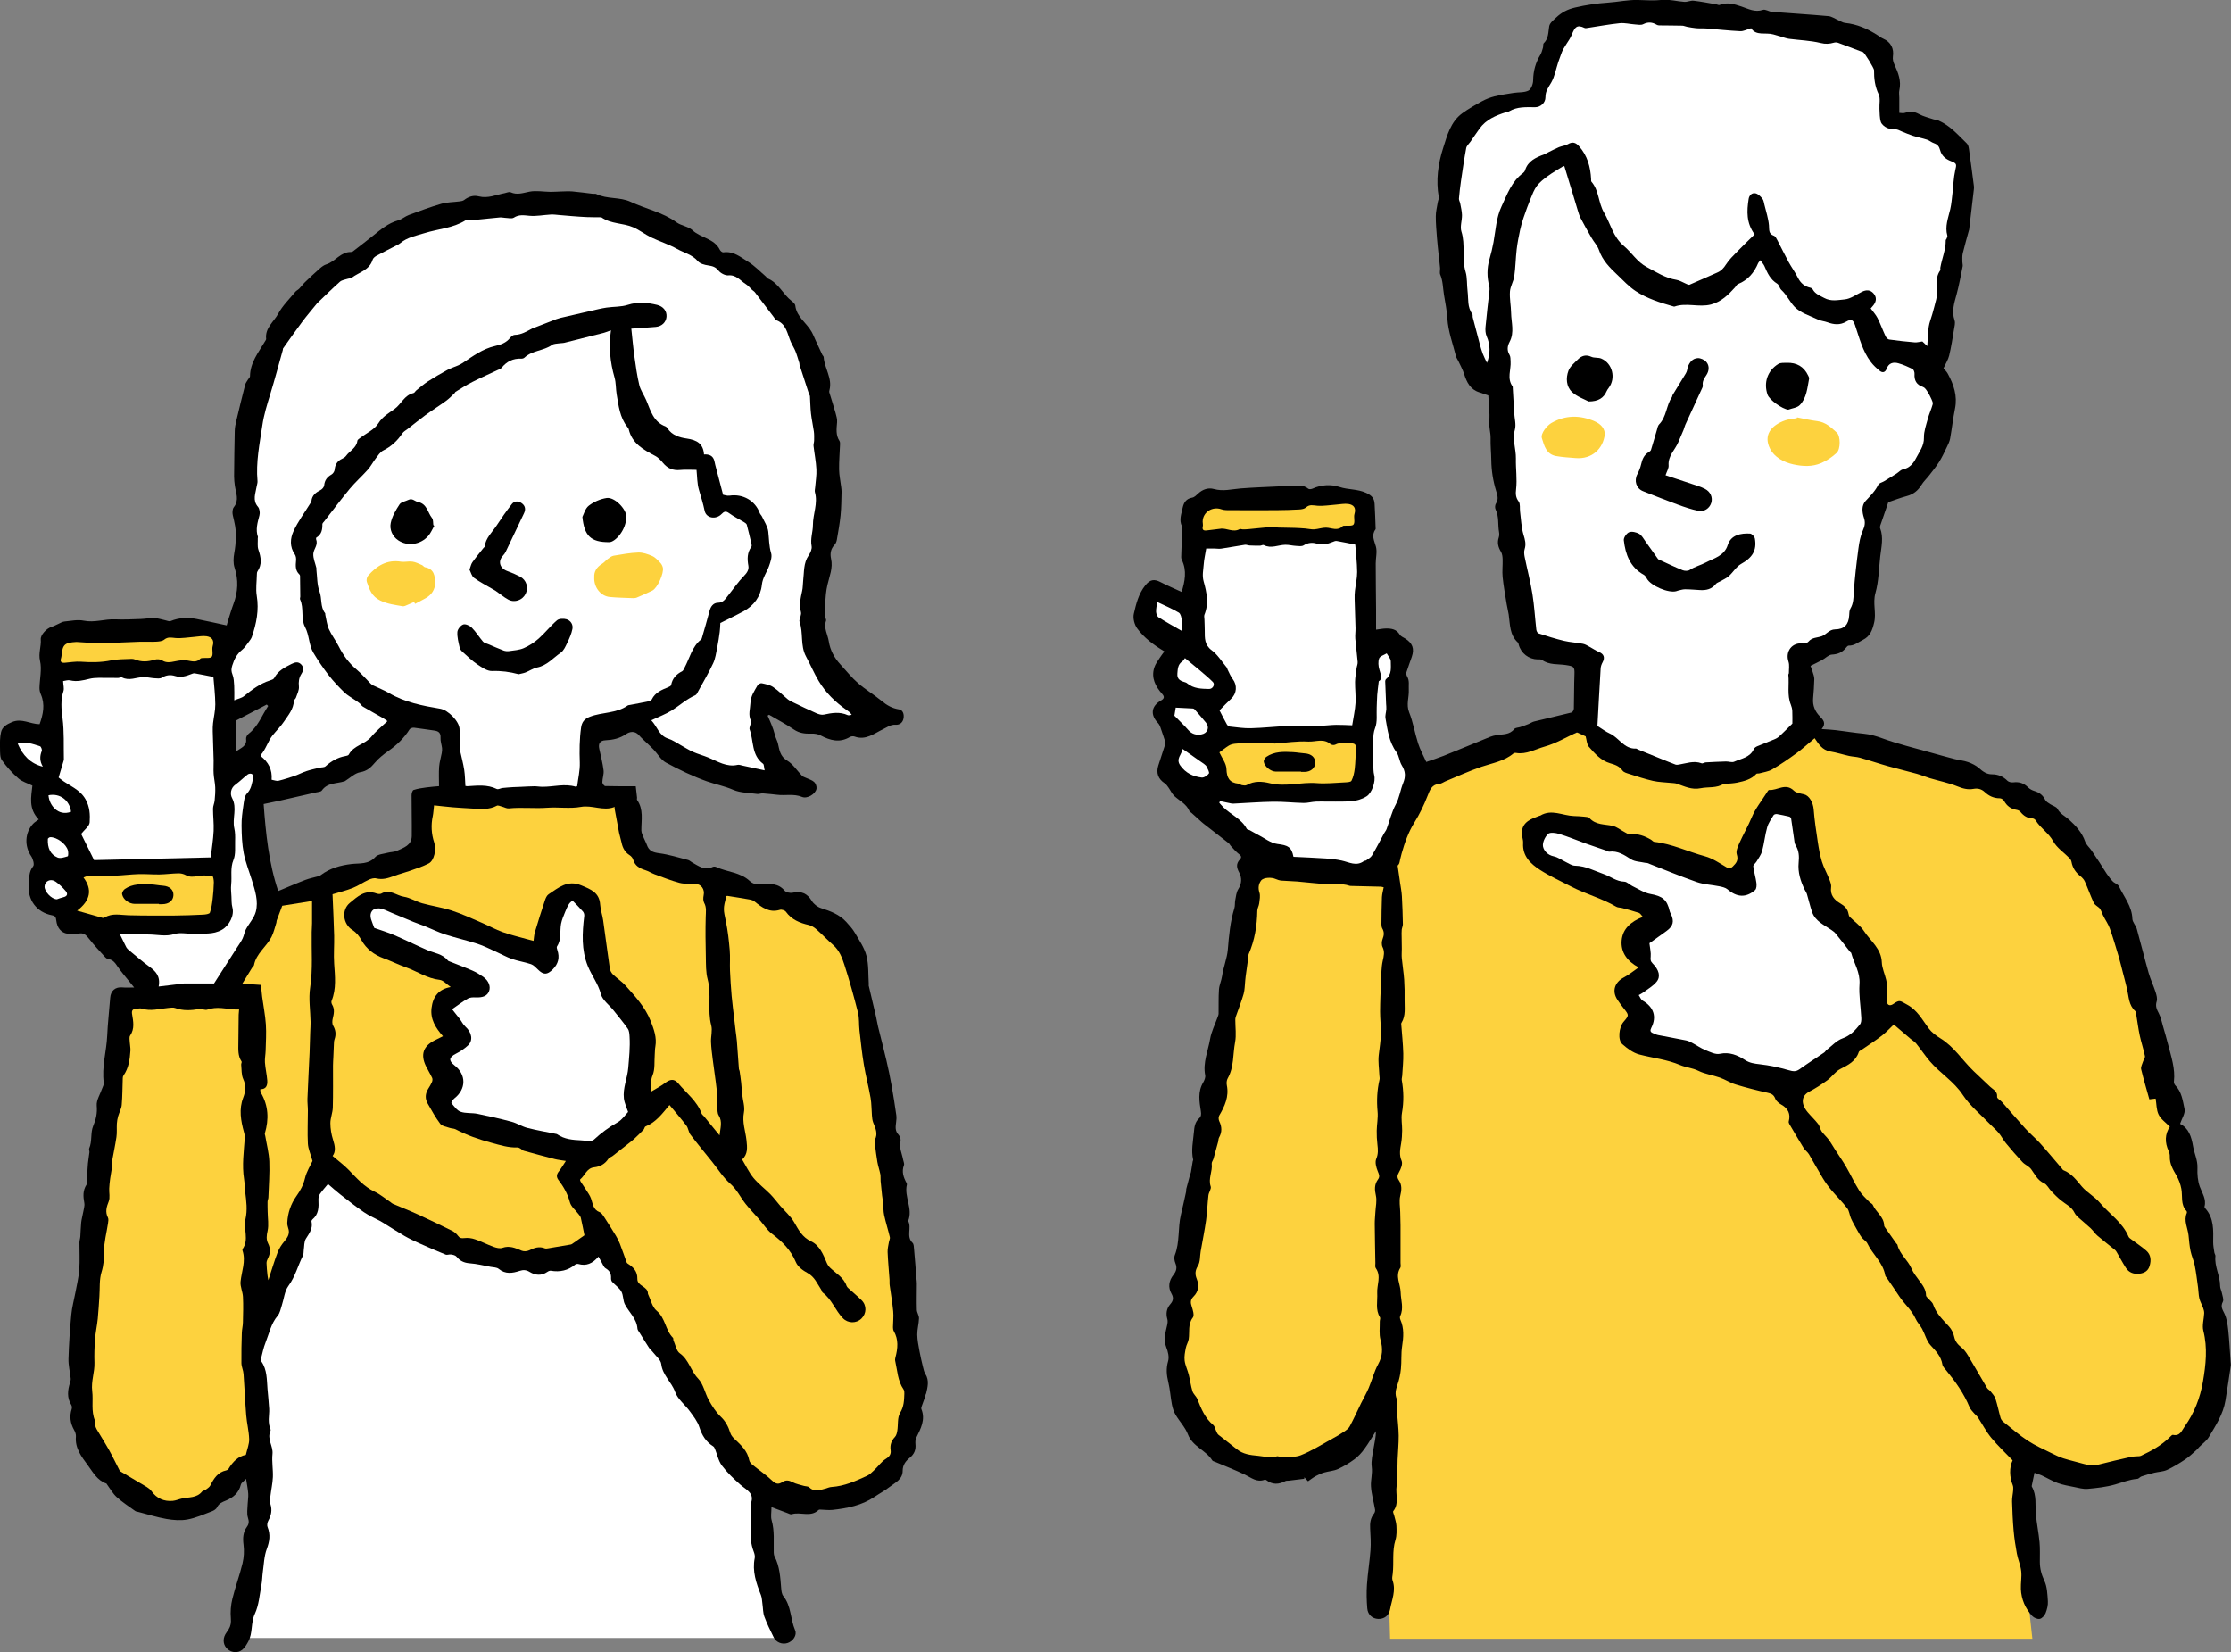 <?xml version="1.0" encoding="UTF-8"?>
<svg xmlns="http://www.w3.org/2000/svg" width="203.79mm" height="150.91mm" viewBox="0 0 577.68 427.78">
  <rect x="0" y="0" width="577.68" height="427.78" fill="#808080" stroke="none"/>
  <defs>
    <style>
      .cls-1 {
        fill: none;
      }

      .cls-2 {
        fill: #fff;
      }

      .cls-3 {
        fill: #fdd23e;
      }
    </style>
  </defs>
  <g id="_レイヤー_2" data-name="レイヤー 2">
    <rect class="cls-1" x="-629.65" y="-239.85" width="841.89" height="595.28"/>
  </g>
  <g id="_レイヤー_4" data-name="レイヤー 4">
    <g>
      <path class="cls-3" d="M359.95,424.28h166.3l-5.07-46.1s19.5,9.3,36.88.86c17.38-8.44,18.37-34.26,8.44-76.46-9.93-42.2-19.86-92.85-57.1-102.78-37.24-9.93-42.2-10.92-42.2-10.92l-58.89.81-54.44,16.47,6.07,218.13Z"/>
      <path class="cls-2" d="M62.78,424.07h141.23s-11.23-25.51-3.94-50.4v-79.53H65.91v63.74s5.28,55.33-3.12,66.19Z"/>
      <g>
        <path d="M239.79,360.87c.38-1.71.89-3.45-.19-5.15-.32-.5-.45-1.15-.6-1.75-.33-1.37-.66-2.74-.91-4.12-.26-1.43-.56-2.88-.58-4.32-.01-1.4.41-2.8.45-4.21.02-.73-.54-1.46-.56-2.2-.07-2.26,0-4.53,0-6.8,0-.43-.06-.86-.1-1.29-.2-2.54-.39-5.08-.62-7.61-.05-.56-.05-1.31-.39-1.64-1.73-1.65-.15-3.91-1.14-5.66,1.31-3.19-1.09-6.24-.33-9.41.03-.13-.02-.3-.08-.42-.79-1.45-1.32-2.92-.68-4.61.15-.39-.12-.93-.21-1.4-.28-1.57-1.07-3.05-.68-4.76.12-.52-.13-1.34-.51-1.73-.95-.99-.77-2.07-.63-3.22.08-.61.14-1.25.05-1.86-.36-2.53-.75-5.05-1.2-7.57-.4-2.24-.86-4.47-1.38-6.68-.67-2.89-1.44-5.77-2.14-8.65-.21-.88-.34-1.77-.54-2.65-.62-2.67-1.26-5.34-1.89-8.02-.02-.09.04-.19.03-.28-.17-2.48,0-5.05-.61-7.41-.54-2.1-1.88-4.02-3-5.95-.59-1.02-1.42-1.92-2.22-2.8-1.77-1.95-4.12-2.81-6.56-3.59-.9-.29-1.87-1.04-2.36-1.85-1.16-1.93-2.71-2.64-4.95-2.13-.65.15-1.73-.08-2.11-.54-1.61-1.94-3.79-1.8-5.82-1.63-1.28.1-2.36-.07-3.17-.84-2.48-2.34-5.89-2.31-8.74-3.66-.24-.11-.62-.13-.85-.02-2.13,1.04-3.73-.25-5.41-1.19-.33-.19-.63-.5-.98-.59-2.48-.63-4.95-1.42-7.47-1.75-1.62-.21-2.67-.58-3.22-2.18-.2-.58-.53-1.12-.75-1.69-.26-.67-.66-1.35-.67-2.03-.02-2.69.62-5.45-1.11-7.91-.09-.13.01-.37,0-.56-.1-.92-.21-1.83-.34-2.97-2.81,0-5.36.03-7.9-.05-.27,0-.75-.65-.75-.99.02-1.03.44-2.09.32-3.08-.23-1.87-.71-3.7-1.11-5.54-.32-1.43.19-2.18,1.62-2.25,1.89-.09,3.64-.46,5.28-1.58.97-.67,2.3-.95,3.36.26.65.75,1.41,1.4,2.12,2.09.57.55,1.15,1.08,1.69,1.65,1.07,1.14,1.91,2.67,3.21,3.37,3.42,1.84,6.95,3.56,10.6,4.85,2.23.78,4.56,1.22,6.79,2.19,1.88.81,4.14.77,6.23,1.07.36.05.75-.12,1.13-.14.32-.02.65.02.97.05.98.09,1.97.16,2.95.29,2.17.3,4.4-.33,6.55.57,1.31.55,3.5-.73,3.74-2.14.09-.55-.2-1.36-.61-1.73-.57-.52-1.42-.73-2.15-1.08-.33-.16-.72-.26-.97-.51-1.29-1.32-2.34-3.03-3.87-3.95-1.87-1.12-1.99-2.77-2.4-4.47-.13-.55-.42-1.07-.6-1.61-.21-.66-.37-1.33-.59-1.99-.24-.71-.54-1.4-.82-2.09-.2-.5-.43-.98-.65-1.47.13-.08.26-.15.38-.23,2.15,1.26,4.37,2.42,6.43,3.82,1.43.96,2.88,1.12,4.5,1.06.79-.03,1.69.09,2.37.45,2.51,1.32,4.98,2,7.63.42.32-.19.87-.24,1.22-.11,2.89,1.07,5.1-.83,7.36-1.9,1.08-.51,1.93-1.23,3.25-1.15,1.03.06,1.84-.52,2.05-1.64.2-1.07-.15-2.18-1.15-2.34-1.8-.28-3.17-1.07-4.53-2.2-1.96-1.62-4.18-2.93-6.09-4.59-1.65-1.43-3.03-3.18-4.52-4.79-1.6-1.72-2.69-3.7-3.06-6.05-.28-1.77-1.37-3.41-.71-5.33.1-.3-.2-.72-.27-1.1-.07-.37-.12-.75-.1-1.12.09-1.56.19-3.13.34-4.69.08-.8.22-1.61.4-2.39.5-2.22,1.47-4.34.93-6.74-.28-1.26-.12-2.57.92-3.62.31-.32.5-.84.58-1.29.36-2.1.75-4.21.96-6.33.2-2.02.2-4.06.26-6.1.01-.43-.06-.86-.11-1.29-.18-1.5-.51-3.01-.53-4.51-.03-2.12.16-4.24.24-6.36.01-.33.03-.73-.13-.98-1.01-1.53-.77-3.18-.63-4.86.07-.78-.17-1.61-.39-2.39-.51-1.8-1.09-3.58-1.63-5.37-.05-.17,0-.38.05-.56.8-3.08-1.32-5.66-1.5-8.57-.01-.21-.27-.39-.37-.61-.54-1.15-1.07-2.31-1.61-3.47-.38-.81-.7-1.65-1.13-2.43-1.29-2.33-3.89-3.84-4.24-6.8-.05-.44-.56-.9-.96-1.21-2.25-1.73-3.38-4.66-6.18-5.82-.2-.08-.31-.36-.49-.52-1.5-1.28-2.89-2.76-4.55-3.78-1.96-1.2-3.83-2.85-6.46-2.46-.27.04-.74-.35-.89-.65-1.44-2.96-4.92-3.05-7.07-5.06-1.08-1.01-2.92-1.17-4.16-2.07-3.59-2.62-7.94-3.45-11.84-5.29-2.86-1.34-6.13-.64-8.94-2.04-.23-.12-.57-.02-.85-.05-1.78-.21-3.56-.46-5.35-.62-.99-.08-2,0-2.99.02-.88.02-1.77.1-2.65.09-1.81-.02-3.68-.38-5.42-.05-1.67.32-3.21.93-4.91.16-.4-.18-1.01.13-1.53.23-2.22.42-4.35,1.44-6.73.83-1.36-.35-2.64.07-3.78.95-.3.23-.75.3-1.14.35-1.59.21-3.25.19-4.77.63-2.84.82-5.62,1.86-8.4,2.89-.97.36-1.81,1.13-2.79,1.4-2.57.72-4.51,2.38-6.51,3.99-1.71,1.37-3.44,2.7-5.18,4.04-.14.11-.36.16-.54.16-2.67-.04-4.04,2.49-6.35,3.2-.6.18-1.16.61-1.65,1.03-1.31,1.15-2.58,2.34-3.84,3.55-.55.53-1,1.16-1.53,1.71-.3.31-.73.49-1,.81-1.52,1.85-3.3,3.56-4.41,5.63-1.13,2.12-3.49,3.72-3.15,6.57.02.19-.18.42-.29.62-1.68,2.85-3.85,5.48-3.89,9.05,0,.28-.34.55-.51.83-.26.45-.62.88-.75,1.38-.8,3.12-1.56,6.25-2.3,9.38-.2.83-.37,1.69-.39,2.54-.09,3.93-.14,7.87-.17,11.81,0,.81.09,1.62.2,2.42.26,1.85,1.19,3.69-.27,5.53-.38.48-.42,1.43-.27,2.08.44,1.88.9,3.67.82,5.7-.06,1.41-.18,2.74-.44,4.13-.22,1.21-.3,2.6.08,3.75,1.05,3.19.89,6.24-.26,9.33-.55,1.47-.98,2.99-1.46,4.49-.15.47-.27.95-.32,1.13-2.73-.58-5.24-1.16-7.76-1.65-2.29-.45-4.54-.37-6.75.53-.39.16-.96-.12-1.45-.22-.92-.19-1.83-.52-2.75-.55-1.19-.04-2.38.2-3.57.24-2.2.07-4.4.19-6.6.09-2.71-.12-5.33.91-8.11.34-1.6-.33-3.35.06-5.03.22-.54.05-1.06.4-1.58.62-.6.26-1.17.59-1.79.78-1.25.38-2.84,2.07-2.75,3.21.15,1.85-.65,3.57-.19,5.58.51,2.2-.09,4.66-.14,7-.01.56.13,1.16.35,1.67,1.15,2.64.59,5.16-.32,7.72-2.44-.01-4.63-1.63-7.17-.54-1.35.58-2.49,1.23-2.81,2.59-.32,1.36-.3,2.81-.27,4.23.02,1.04-.04,2.3.5,3.06,1.22,1.72,2.68,3.32,4.27,4.71.98.86,2.38,1.24,3.61,1.85-.3,2.91-1.07,5.98,1.65,8.76-.55.42-1.07.7-1.46,1.12-2.17,2.3-2.28,5.81-.5,8.4.48.7.88,2.16.51,2.61-1.19,1.44-.98,3.09-1.13,4.66-.39,4.04,2.06,7.28,5.99,8.02.85.16,1.03.53,1.12,1.31.21,1.95,1.28,3.23,2.91,3.46.94.13,1.95.18,2.86-.02,1.35-.3,1.96.37,2.7,1.31,1.3,1.67,2.76,3.21,4.18,4.78.22.24.55.47.85.51,1.23.17,1.79,1.05,2.42,1.98.97,1.41,2.11,2.71,3.18,4.05.26.32.51.64,1.07,1.32-1.29,0-2.17.07-3.04-.02-1.82-.18-3.03.85-3.16,2.68-.24,3.28-.64,6.55-.78,9.83-.18,4.08-1.46,8.07-.88,12.2.07.46-.27.98-.43,1.46-.5,1.49-1.52,3.01-1.4,4.44.17,1.96-.18,3.51-.93,5.3-.72,1.73-.21,3.9-1.02,5.77-.12.27.09.66.06.99-.11.97-.3,1.94-.39,2.92-.1,1.06-.13,2.12-.19,3.18-.04.78.18,1.74-.19,2.32-.98,1.54-.86,3.04-.56,4.7.15.8-.18,1.7-.32,2.55-.14.83-.39,1.65-.48,2.49-.13,1.22-.14,2.45-.23,3.68-.04.52-.23,1.03-.23,1.55-.02,2.32.13,4.66-.04,6.97-.15,2.02-.64,4.02-1.01,6.02-.35,1.89-.88,3.76-1.05,5.67-.36,3.8-.62,7.62-.73,11.43-.05,1.68.39,3.37.57,5.06.04.35-.05.73-.16,1.08-.63,1.98-.86,3.93.32,5.82.17.27.2.74.1,1.05-.61,1.9-.36,3.67.61,5.4.29.51.53,1.17.48,1.73-.28,3.03,1.49,5.26,3.08,7.42,1.32,1.79,2.45,3.94,4.81,4.74.07.02.1.16.16.23.82,1.11,1.51,2.37,2.51,3.28,1.47,1.33,3.17,2.42,4.78,3.59.22.16.54.18.82.25,2.43.62,4.83,1.39,7.29,1.82,1.79.31,3.71.46,5.46.13,2.17-.4,4.24-1.34,6.32-2.12.51-.19,1.11-.58,1.32-1.03.49-1.04,1.35-1.35,2.3-1.74,1.88-.78,3.34-1.99,3.86-4.13.12-.49.75-.86,1.35-1.49.24,1.58.49,2.7.56,3.84.06.9-.12,1.81-.15,2.72-.03,1.17-.27,2.42.07,3.48.31.95.29,1.62-.25,2.36-1.02,1.41-1.11,2.93-.89,4.65.2,1.58.11,3.27-.26,4.82-.74,3.1-1.88,6.11-2.63,9.2-.4,1.63-.54,3.4-.39,5.07.09,1.09-.04,1.96-.58,2.83-.28.45-.62.86-.87,1.32-.73,1.35-.47,2.86.6,3.8,1.09.94,2.7,1.08,3.84.13.63-.53,1.08-1.31,1.49-2.05,1.25-2.22.63-4.85,1.73-7.22,1.06-2.28,1.23-4.98,1.71-7.51.21-1.08.2-2.19.35-3.28.29-2.01.33-4.13,1.03-6,.73-1.97.99-3.73.2-5.69-.19-.46-.05-1.2.2-1.66.76-1.37,1.04-2.72.55-4.27-.2-.63-.09-1.38-.01-2.06.19-1.65.57-3.29.64-4.94.08-2-.31-4.03-.1-6,.21-2.05-1.5-3.86-.52-5.96.17-.37-.25-.99-.33-1.5-.08-.5-.13-1.01-.12-1.52.01-.89.16-1.79.11-2.68-.09-1.7-.29-3.4-.43-5.11-.2-2.46-.08-4.99-1.58-7.16-.12-.17-.17-.46-.12-.66.37-1.42.65-2.89,1.19-4.24.94-2.36,1.42-4.92,3.15-6.95.58-.68.75-1.73,1.05-2.63.57-1.71.71-3.73,1.73-5.1,1.78-2.42,2.45-5.26,3.76-7.84.2-.4.13-.94.2-1.41.16-1,.06-2.17.56-2.96.89-1.4,1.86-2.67,1.45-4.46-.03-.15.09-.4.22-.5,1.66-1.37,1.68-3.21,1.58-5.13-.02-.49.1-1.07.37-1.46.6-.88,1.33-1.67,2.1-2.61,1,.86,2.05,1.82,3.17,2.69,2.02,1.58,4.04,3.17,6.15,4.62,1.31.9,2.8,1.52,4.21,2.28.25.13.48.28.72.43,1.85,1.14,3.67,2.33,5.55,3.42,1.24.72,2.54,1.33,3.84,1.91,2.26,1.02,4.53,2,6.83,2.93.4.16.95-.11,1.41-.03.49.08,1.11.2,1.38.54.91,1.13,1.97,1.63,3.45,1.74,1.82.13,3.62.58,5.43.92.7.13,1.56.11,2.06.52,1.74,1.43,3.56,1.14,5.44.52.91-.3,1.69-.27,2.57.27,1.48.9,3.06,1.06,4.6-.01.25-.18.63-.34.91-.29,2.34.39,4.44-.06,6.3-1.6.18-.15.56-.21.79-.15,2.04.58,3.67-.07,5.23-1.91.35.64.58,1.09.83,1.51.32.53.54,1.24,1.01,1.51,1.03.61,1.47,1.39,1.41,2.54-.02.32.07.73.27.95.78.86,1.85,1.55,2.4,2.53.55.98.4,2.35.93,3.35,1.09,2.08,3.06,3.69,3.24,6.26.02.35.32.69.52,1.01.82,1.32,1.63,2.65,2.48,3.95.28.43.73.75,1.04,1.17.76.99,2,1.95,2.12,3.03.33,2.9,2.69,4.66,3.6,7.24.66,1.87,2.56,3.28,3.79,4.98.94,1.29,2,2.62,2.47,4.1.68,2.13,1.71,3.81,3.59,4.99.21.13.36.42.46.67.59,1.45.89,3.1,1.8,4.31,1.37,1.83,3.08,3.45,4.8,4.97,1.53,1.35,3.78,2.18,2.66,4.92-.05.12-.02.29,0,.43.35,3.96-.75,8.02.76,11.92.2.52.38,1.16.28,1.68-.69,3.42.37,6.51,1.6,9.6.29.73.28,1.58.4,2.37.16,1.08.12,2.23.49,3.23.67,1.82,1.54,3.57,2.4,5.32.67,1.38,2.25,1.97,3.67,1.48,1.33-.46,2.45-1.99,1.89-3.29-1.24-2.88-.97-6.26-3.06-8.85-.41-.51-.49-1.35-.55-2.05-.22-2.81-.38-5.63-1.71-8.21-.15-.29-.2-.64-.21-.97-.07-2.81.25-5.62-.55-8.4-.27-.94-.04-2.02-.04-3.39,1.54.58,2.85,1.07,4.16,1.56.35.13.78.38,1.07.29,2.27-.73,4.91.88,6.96-1.11.09-.09.27-.1.41-.1,1.07.03,2.16.19,3.21.08,3.82-.42,7.56-1.15,10.84-3.36,1.3-.88,2.71-1.63,3.94-2.59,1.43-1.12,3.38-1.94,3.38-4.17,0-1.52.79-2.54,1.85-3.39,1.16-.94,1.61-2.07,1.46-3.53-.05-.54-.02-1.17.21-1.64,1.15-2.36,2.44-4.67,1.32-7.44-.09-.22.04-.56.13-.83.34-1.04.81-2.06,1.04-3.12ZM64.31,190.04c-.34.26-.64.87-.59,1.27.25,1.88-1.26,2.25-2.6,3.26v-8.02c2.53-1.32,5.24-2.73,7.95-4.14.12.13.24.25.36.38-.38.63-.79,1.25-1.14,1.9-1.08,1.97-2.14,3.93-3.98,5.34ZM114.4,194.9c-.22,1.21-.6,2.4-.69,3.61-.12,1.57-.03,3.17-.03,5.04-.9.08-2.09.16-3.27.32-1.12.15-2.26.31-3.32.66-.3.1-.52.87-.52,1.33-.01,3.53.09,7.05.05,10.58-.03,2.45-2.12,3.04-3.85,3.84-.71.33-1.59.29-2.37.5-1.1.3-2.54.36-3.2,1.09-1.77,1.99-4.05,1.58-6.2,1.83-2.87.34-5.58,1.1-7.93,2.86-.15.11-.31.22-.49.27-1.17.33-2.37.55-3.5.98-2.34.89-4.64,1.9-7.04,2.89-2.46-7.28-3.23-15.05-3.77-22.53,1.76-.37,3.03-.62,4.29-.9,3.06-.69,6.12-1.38,9.17-2.09.56-.13,1.34-.15,1.6-.51,1.46-2.08,3.83-1.74,5.83-2.38.05-.01.1-.01.14-.04,1.32-.81,2.56-2.08,3.97-2.32,1.79-.3,2.74-1.21,3.8-2.46,1-1.18,2.26-2.18,3.53-3.07,2.18-1.52,4.04-3.32,5.46-5.58.18-.28.78-.45,1.15-.41,1.71.19,3.4.5,5.11.71,1.15.14,1.83.53,1.75,1.89-.06.88.28,1.77.39,2.67.05.4,0,.82-.07,1.22Z"/>
        <path d="M361.9,224.16c.24,1.67.43,2.94.61,4.21.17,1.22.42,2.43.49,3.65.14,2.43.21,4.86.26,7.29,0,.46-.25.92-.3,1.39-.06.63-.03,1.27-.02,1.91,0,1.01.04,2.03.04,3.04,0,.82-.08,1.64,0,2.45.17,1.84.48,3.68.61,5.52.12,1.76.14,3.53.11,5.29-.03,1.98.34,4.03-.79,5.88-.05.08-.09.18-.09.27.19,2.56.47,5.11.54,7.67.05,1.93-.17,3.87-.28,5.81-.02.37-.17.75-.11,1.1.5,2.84.56,5.65.05,8.52-.26,1.46.07,3.02.05,4.54-.01,1.1-.08,2.21-.26,3.29-.26,1.55-.57,2.99.13,4.59.32.75-.19,2.05-.68,2.9-.45.79-.57,1.33-.07,2.06.89,1.29.74,2.61.38,4.11-.32,1.32-.03,2.78,0,4.18.02,1.13.07,2.26.08,3.39.01,3.25,0,6.5,0,9.74,0,.43.14.97-.05,1.27-1.41,2.17.04,4.23.08,6.34.04,2.04.87,4.13-.12,6.17-.12.25-.07.66.05.93,1,2.25.82,4.53.45,6.89-.3,1.91-.11,3.89-.31,5.83-.14,1.41-.45,2.83-.91,4.17-.43,1.25-.71,2.32-.16,3.69.39.98.02,2.24.08,3.37.11,2.02.39,4.04.41,6.06.02,2.07-.2,4.15-.28,6.22-.09,2.28.07,4.59-.26,6.83-.32,2.16.74,4.51-.86,6.51-.16.2.15.76.24,1.16.2.87.53,1.74.57,2.62.05,1.23.11,2.53-.25,3.68-.9,2.89-.36,5.86-.71,8.77-.07.57-.22,1.2-.04,1.7.94,2.61-.19,5.03-.64,7.5-.29,1.62-1.55,2.54-3.07,2.48-1.49-.05-2.71-1.08-2.84-2.73-.17-2.04-.22-4.12-.08-6.16.2-2.99.7-5.95.92-8.94.13-1.83.01-3.69-.09-5.53-.08-1.44.06-2.76,1.01-3.93.2-.25.32-.7.26-1.02-.34-2.01-.94-4-1.06-6.02-.1-1.65.43-3.28.2-5.02-.21-1.59.23-3.28.49-4.91.23-1.43.6-2.84.59-4.37-.99,1.55-1.91,3.16-3,4.64-.72.99-1.59,1.94-2.57,2.66-1.33.98-2.78,1.85-4.28,2.53-1.1.49-2.38.55-3.55.89-.75.22-1.48.54-2.17.92-.7.38-1.33.88-2.01,1.35-.4-.44-.68-.74-.96-1.04,0,.13-.01.26-.02.39-1.34.16-2.67.33-4.01.49-.28.03-.61-.02-.85.1-1.72.91-3.38,1-4.98-.25-.1-.08-.3-.13-.41-.09-2.01.76-3.44-.51-5.07-1.3-2.53-1.21-5.15-2.22-7.73-3.32-.26-.11-.63-.18-.76-.38-1.64-2.67-5.1-3.56-6.31-6.75-.69-1.82-2.18-3.34-3.19-5.06-.47-.79-.77-1.73-.95-2.64-.37-1.91-.47-3.88-.93-5.77-.45-1.86-.62-3.57-.06-5.48.32-1.08-.03-2.5-.48-3.61-.78-1.97-.2-3.76.21-5.62.12-.52.22-1.12.08-1.61-.42-1.46-.23-2.77.76-3.91.76-.87.91-1.64.31-2.71-.94-1.66-.69-3.36.48-4.85.76-.96,1.03-1.84.53-3.04-.26-.62-.39-1.5-.15-2.1,1.32-3.38.75-7.01,1.57-10.45.47-1.97.91-3.95,1.34-5.93.06-.27,0-.58.08-.85.26-1.04.54-2.07.82-3.09.11-.4.29-.78.37-1.19.17-.92.3-1.85.45-2.77.02-.14.15-.29.12-.41-.56-2.38-.03-4.7.18-7.07.12-1.41.26-2.65,1.33-3.63.58-.53.61-1.05.48-1.88-.39-2.48-.83-5.01.58-7.4.33-.55.65-1.32.54-1.9-.64-3.3.75-6.31,1.28-9.42.33-1.91,1.26-3.72,1.92-5.57.11-.31.26-.63.27-.95.04-2.09-.05-4.18.1-6.26.08-1.16.63-2.28.8-3.44.33-2.35,1.3-4.63,1.49-6.89.3-3.63.61-7.2,1.69-10.69.21-.67.09-1.42.23-2.12.19-.96.28-2.03.78-2.83.93-1.46.98-2.93.24-4.32-.67-1.26-.86-2.26.18-3.37.76-.81,0-1.19-.56-1.67-.66-.57-1.23-1.25-1.83-1.89-.19-.21-.3-.51-.52-.68-2.14-1.68-4.31-3.34-6.46-5.02-.38-.29-.72-.62-1.08-.94-.69-.62-1.37-1.25-2.06-1.86-.18-.16-.46-.27-.54-.46-.76-1.85-2.54-2.65-3.89-3.89-.64-.59-1.01-1.47-1.53-2.2-.29-.4-.59-.86-.99-1.12-1.68-1.11-2.27-2.65-1.66-4.59.66-2.07,1.34-4.13,1.9-5.86-.48-1.45-.9-2.77-1.36-4.06-.14-.39-.33-.79-.61-1.08-2.06-2.16-1.77-4.4.79-5.86.8-.46.96-.93.28-1.69-1.73-1.94-2.88-4.12-2.05-6.8.29-.95.96-1.79,1.5-2.65.32-.52.71-.98,1.13-1.56-2.85-1.71-5.29-3.53-7.06-5.97-.71-.98-1.12-2.61-.86-3.75.59-2.57,1.23-5.21,2.97-7.37,1.21-1.51,2.26-1.73,3.97-.84,1.77.92,3.62,1.69,5.45,2.54.82-2.71,1.42-5.49.04-8.3-.1-.21-.16-.46-.16-.7.07-2.39.16-4.79.24-7.18,0-.28.05-.61-.06-.84-.79-1.63-.12-3.21.2-4.77.27-1.32.91-2.37,2.48-2.63.55-.09,1.06-.62,1.51-1.04,1.18-1.11,2.63-1.6,4.11-1.19,2.35.66,4.59.04,6.88-.15,3.43-.27,6.88-.38,10.32-.55,1-.05,2,.01,2.99-.09,1.5-.16,2.95-.34,4.25.72.22.18.77.11,1.08-.03,2.29-1.03,4.77-1.17,7-.43,2.26.75,4.63.48,6.9,1.53,1.56.72,2.09,1.46,2.18,2.86.13,2.05.18,4.11.26,6.17,0,.14.04.33-.03.42-1.14,1.54-.31,2.91.11,4.46.37,1.35-.05,2.9-.05,4.36,0,3.94.06,7.89.09,11.83.01,1.73,0,3.47,0,5.31,1.06-.13,1.8-.29,2.55-.3,1.42-.02,2.75.17,3.59,1.6.26.44.89.68,1.37.98,1.94,1.23,2.46,2.61,1.74,4.75-.45,1.35-.98,2.68-1.4,4.04-.09.3.02.76.19,1.05.67,1.11.36,2.26.43,3.43.11,1.94-.72,3.81.09,5.84,1.04,2.59,1.47,5.41,2.33,8.07.52,1.62,1.36,3.13,2.11,4.79,1.48-.52,3.02-1,4.51-1.59,4.03-1.61,8.03-3.29,12.05-4.92.53-.21,1.1-.34,1.66-.43,1.6-.28,3.34-.04,4.56-1.58.29-.37,1.06-.35,1.6-.53.71-.24,1.41-.49,2.1-.77.49-.2.93-.52,1.44-.65,3.23-.79,6.47-1.52,9.68-2.33.28-.07.6-.65.61-1,.08-2.95.04-5.9.15-8.85.08-2.02-.17-2.11-2.19-2.43-2.07-.33-4.33.04-6.2-1.33-.26-.19-.73-.14-1.11-.14-2.32-.03-4.31-1.55-4.93-3.82-.05-.18-.06-.42-.19-.53-2.19-1.97-2.03-4.7-2.4-7.27-.13-.9-.38-1.77-.52-2.67-.38-2.34-.81-4.67-1.05-7.03-.15-1.51.05-3.06,0-4.58-.02-.67-.1-1.43-.44-1.98-.72-1.19-1.01-2.35-.56-3.69.14-.43.15-.94.07-1.39-.35-1.95.04-4-.9-5.88-.2-.41-.15-1.15.1-1.53.74-1.11.38-2.14.05-3.23-.8-2.6-1.22-5.23-1.26-8-.02-1.88-.23-3.75-.18-5.66.04-1.43-.47-2.89-.34-4.47.18-2.17-.14-4.37-.25-6.62-.71-.24-1.51-.54-2.31-.79-2.35-.73-3.27-2.6-3.95-4.74-.37-1.15-.97-2.23-1.48-3.33-.2-.43-.52-.83-.64-1.28-.81-3.24-2.02-6.46-2.22-9.74-.13-2.16-.56-4.15-.89-6.22-.28-1.74-.25-3.51-.96-5.19-.2-.48,0-1.13-.04-1.7-.09-1.11-.24-2.21-.36-3.32-.15-1.47-.33-2.93-.44-4.4-.14-1.89-.32-3.79-.31-5.68,0-1.2.32-2.4.51-3.6.07-.46.34-.95.26-1.37-.77-4.32-.18-8.61,1.12-12.65,1.04-3.24,1.93-6.84,4.98-9.05,1.6-1.16,3.35-2.15,5.09-3.1,1-.54,2.09-.97,3.19-1.25,1.65-.41,3.34-.66,5.02-.92,1.29-.2,2.74-.04,3.84-.6.69-.35,1.19-1.72,1.2-2.65.03-2.42.63-4.59,1.88-6.64.33-.55.48-1.22.67-1.85.11-.36-.03-.9.19-1.11,1.29-1.24,1.15-2.84,1.42-4.4.14-.84,1.11-1.6,1.82-2.27,1.38-1.3,2.87-2.1,4.88-2.57,2.83-.66,5.66-1.08,8.5-1.27,2.6-.17,5.19-.76,7.72-.69,2.12.06,4.19.21,6.34-.02,1.87-.2,3.82.39,5.74.51.79.05,1.62-.39,2.39-.3,1.97.22,3.93.62,5.89.95.28.05.61.25.82.16,1.94-.82,3.87-.2,5.62.38,1.86.62,3.52,1.58,5.62.88.65-.22,1.54.45,2.34.51,4.87.39,9.74.67,14.6,1.11.92.08,1.8.73,2.7,1.11.54.23,1.06.6,1.61.65,3.12.31,5.88,1.53,8.47,3.21.47.31.93.66,1.44.88,1.96.85,2.82,2.55,2.49,4.65-.1.66.12,1.45.41,2.07.98,2.11,1.8,4.22,1.26,6.63-.14.62-.01,1.31-.01,1.96,0,1.15,0,2.3,0,3.88.37,0,1.03.18,1.55-.02,1.28-.49,2.35-.3,3.55.34,1.15.62,2.47.93,3.73,1.35.45.15.95.16,1.38.35,2.97,1.31,5.04,3.74,7.3,5.93.34.33.46.95.53,1.46.45,3.16.86,6.33,1.27,9.5.04.28.03.58,0,.86-.39,3.33-.78,6.66-1.17,9.99-.02.14-.02.29-.05.43-.56,2.06-1.16,4.11-1.66,6.19-.17.71-.09,1.48-.1,2.22,0,.38.15.78.08,1.14-.49,2.43-.93,4.88-1.58,7.27-.6,2.22-1.33,4.35-.52,6.7.24.7-.02,1.6-.15,2.4-.37,2.25-.72,4.52-1.25,6.74-.26,1.07-.9,2.05-1.47,3.29.26.32.8.81,1.13,1.42,1.52,2.81,2.53,5.72,1.85,9.03-.52,2.56-.8,5.17-1.26,7.74-.13.73-.48,1.44-.81,2.12-.64,1.33-1.26,2.68-2.04,3.93-.78,1.24-1.72,2.38-2.62,3.54-.64.82-1.42,1.54-1.96,2.42-.9,1.47-2.08,2.42-3.77,2.87-1.79.48-3.53,1.16-4.81,1.59-.68,1.98-1.26,3.6-1.8,5.24-.16.49-.47,1.1-.31,1.51.92,2.42.31,4.82.03,7.23-.37,3.19-.39,6.48-1.25,9.53-.75,2.64.28,5.16-.35,7.74-.47,1.92-1,3.47-2.94,4.43-1.19.59-2.19,1.51-3.64,1.46-.25,0-.55.35-.75.61-.93,1.17-2.09,1.63-3.61,1.71-.86.05-1.66.95-2.52,1.41-.94.51-1.91.96-3,1.51.15.43.37.95.53,1.49.19.64.46,1.29.45,1.93-.03,1.69-.17,3.38-.31,5.06-.15,1.8.5,3.31,1.71,4.56.9.93,1.77,1.78.51,3.32,1.46.11,2.59.15,3.72.29,2.39.29,4.77.69,7.17.91,1.67.16,3.18.61,4.78,1.19,4.09,1.49,8.35,2.5,12.55,3.69,2.07.58,4.14,1.16,6.22,1.69,1.15.3,2.37.39,3.48.79,1,.36,2.03.86,2.82,1.56,1.01.89,1.97,1.61,3.39,1.6,1.55,0,2.87.56,3.99,1.69.32.32,1.03.45,1.52.39,1.5-.19,2.71.22,3.79,1.29.44.44,1.07.78,1.68.96,1.28.38,2.18,1.08,2.78,2.3.23.47.82.78,1.29,1.1.62.42,1.58.63,1.87,1.2.7,1.35,1.99,1.88,2.99,2.79,1.73,1.57,3.39,3.34,4.19,5.71.28.82,1.07,1.46,1.59,2.21.74,1.08,1.46,2.17,2.18,3.27.61.93,1.17,1.89,1.79,2.81.52.78,1.09,1.52,1.72,2.14.5.38,1.23.64,1.47,1.15,1.28,2.74,3.37,5.13,3.47,8.4.03.87.88,1.69,1.14,2.59,1.06,3.8,1.99,7.63,3.07,11.42.48,1.7,1.27,3.31,1.81,5,.24.76.49,1.68.27,2.38-.38,1.2,0,2.04.54,3.05.57,1.07.79,2.33,1.14,3.51.45,1.54.9,3.08,1.29,4.63.79,3.13,1.88,6.21,1.5,9.53-.04.32.12.77.34.99,1.7,1.7,1.95,4.03,2.41,6.15.24,1.09-.7,2.45-1.16,3.84,2.24,1.12,2.94,3.3,3.37,5.85.32,1.85,1.21,3.56,1.13,5.56-.07,1.62.07,3.36.61,4.86.61,1.7,1.74,3.2,1.22,5.15-.04.14.11.37.23.5,2.24,2.53,2.05,5.61,2.01,8.67-.01.9.17,1.8.3,2.7.05.33.31.65.28.96-.29,2.69,1.23,5.09,1.22,7.75,0,.59.34,1.17.45,1.76.14.78.56,1.75.25,2.32-.66,1.25-.08,1.99.42,3.05.61,1.29.82,2.82.98,4.28.29,2.75.42,5.51.62,8.26.02.29.09.58.05.86-.45,3.05-.9,6.09-1.4,9.13-.58,3.53-2.53,6.46-4.3,9.44-.58.99-1.63,1.7-2.46,2.54-.26.27-.48.59-.77.83-.95.83-1.86,1.73-2.9,2.42-1.5,1-3.05,1.95-4.68,2.7-1,.46-2.2.47-3.29.73-1.12.27-2.23.59-3.32.95-.4.13-.72.62-1.1.64-2.01.15-3.83.91-5.73,1.45-2.3.66-4.74.93-7.13,1.14-1.16.1-2.37-.26-3.53-.49-1.42-.28-2.87-.53-4.22-1.02-1.45-.53-2.79-1.35-4.2-2-.59-.27-1.22-.44-1.81-.65-.25,1.17-.46,2.18-.67,3.19-.03.14-.07.32,0,.42,1.29,2.24.81,4.73,1.03,7.12.22,2.42.72,4.81.95,7.23.16,1.68.07,3.39.08,5.09,0,1.73.41,3.29,1.17,4.91.74,1.56.79,3.5.91,5.29.07,1.02-.21,2.12-.59,3.08-.25.62-.9,1.36-1.49,1.49-.59.13-1.52-.26-1.97-.74-1.81-1.96-2.83-4.32-2.94-7-.06-1.55.26-3.12.08-4.65-.17-1.53-.84-2.99-1.12-4.51-.37-1.97-.66-3.95-.84-5.95-.22-2.51-.33-5.03-.4-7.55-.03-.97.22-1.95.29-2.94.03-.44.03-.92-.13-1.32-.83-2.04-.92-4.51-.02-6.38-1.8-1.88-3.81-3.75-5.53-5.84-1.33-1.62-2.31-3.53-3.47-5.3-.23-.35-.6-.6-.87-.93-.45-.55-1.02-1.06-1.28-1.7-1.45-3.53-3.62-6.58-6.02-9.5-.39-.48-.92-.99-1.01-1.54-.33-2.12-1.67-3.48-3.06-4.98-1.05-1.13-1.44-2.86-2.21-4.28-.49-.9-1.26-1.67-1.67-2.6-.99-2.24-2.89-3.78-4.2-5.76-1.02-1.56-2.09-3.08-3.13-4.63-.19-.28-.49-.54-.54-.84-.55-3.31-3.27-5.4-4.62-8.26-.29-.61-1.04-.99-1.47-1.56-.5-.68-.9-1.43-1.32-2.17-.51-.9-1.03-1.8-1.45-2.75-.38-.85-.43-1.91-.97-2.62-1.25-1.64-2.75-3.09-4.08-4.67-.83-.99-1.6-2.04-2.26-3.14-1.23-2.03-2.35-4.13-3.57-6.17-.36-.6-1.01-1.03-1.38-1.62-1.28-2.06-2.49-4.16-3.72-6.25-.11-.19-.19-.47-.13-.67.51-1.89-.17-3.33-1.9-4.3-.63-.36-1.35-.92-1.59-1.55-.38-1-.95-1.31-1.94-1.53-2.78-.62-5.55-1.31-8.27-2.14-1.43-.43-2.73-1.3-4.15-1.8-1.83-.65-3.83-.9-5.54-1.75-1.56-.77-3.27-.87-4.74-1.5-3.43-1.45-7.06-1.81-10.57-2.73-1.61-.42-3.13-1.56-4.41-2.69-1.22-1.07-.87-4.36.31-5.74,1.48-1.73,1.47-1.73.03-3.55-.56-.71-1.11-1.45-1.61-2.21-1.46-2.2-.71-4.51,1.66-5.75,1.31-.68,2.46-1.65,3.84-2.6-2.96-1.6-4.65-3.91-4.4-6.96.26-3.09,2.47-4.95,5.49-6.13-.39-.42-.64-.91-1.02-1.04-1.42-.48-2.88-.85-4.33-1.25-.5-.14-1.1-.08-1.52-.33-3.74-2.21-7.98-3.28-11.8-5.29-2.65-1.39-5.42-2.62-7.93-4.24-2.44-1.58-4.6-3.56-4.4-6.96.06-.98-.44-2-.33-2.96.31-2.67,2.55-3.33,4.62-4.12.04-.02.1,0,.14-.02,2.93-1.79,5.81.01,8.72.1.9.03,1.81.07,2.71.17.46.05,1.08.07,1.33.36,1.64,1.83,3.92,1.55,6,2.02,1.08.24,2.04,1.06,3.06,1.59.45.24.96.62,1.4.58,2.07-.22,3.87.42,5.58,1.48.24.15.46.45.7.48,4.6.5,8.76,2.55,13.16,3.74,1.96.53,3.76,1.77,5.55,2.83.74.44,1.02.42,1.65-.18.96-.93,1.51-1.68,1.03-3.17-.26-.83.29-2.01.7-2.94,1-2.24,2.25-4.38,3.19-6.64.97-2.34,2.56-4.25,3.88-6.36.17-.27.42-.73.6-.71,2.13.19,4.28-1.93,6.43.19.6.59,1.71.72,2.62.94,1.36.32,2.36,2.12,2.5,3.93.21,2.78.63,5.55,1.05,8.31.26,1.74.57,3.5,1.08,5.18.47,1.53,1.27,2.95,1.86,4.44.27.7.62,1.49.52,2.19-.28,2.07.83,3.27,2.38,4.19,1.1.65,1.91,1.42,2.13,2.72.05.27.14.59.32.78,1.24,1.24,2.77,2.27,3.71,3.7,1.69,2.57,4.46,4.51,4.59,8.06.05,1.52.78,3.02,1.13,4.54.18.78.25,1.59.26,2.39.02,1.04-.11,2.09-.08,3.13.03,1.03.79,1.33,1.66.72,1.71-1.19,1.75-.81,3.57.16,2.69,1.45,3.93,3.92,5.6,6.16.77,1.03,1.89,1.87,3,2.55,3.57,2.18,5.73,5.73,8.66,8.54,1.41,1.35,2.85,2.68,4.26,4.03.77.74,1.94,1.14,1.79,2.62-.04.39.84.84,1.25,1.3,2.02,2.29,3.99,4.62,6.04,6.87,1.21,1.33,2.62,2.48,3.83,3.82,1.94,2.14,3.78,4.37,5.66,6.56.12.15.23.36.38.42,2.14.83,3.38,2.58,4.8,4.25,1.33,1.55,3.28,2.57,4.6,4.13,2.5,2.95,5.93,5.12,7.49,8.86.12.28.45.48.71.68,1.28.97,2.64,1.85,3.85,2.9,1.22,1.06,1.32,2.48.88,3.97-.38,1.27-1.31,1.83-2.55,2-1.5.2-2.79-.23-3.62-1.54-.84-1.32-1.57-2.7-2.36-4.05-.12-.2-.26-.41-.44-.56-1.51-1.23-3.07-2.42-4.55-3.69-.64-.55-1.1-1.3-1.72-1.89-1-.94-2.07-1.79-3.08-2.71-.42-.38-.87-.8-1.11-1.3-.76-1.6-2.34-2.25-3.59-3.29-.86-.71-1.65-1.51-2.42-2.31-.65-.68-1.11-1.72-1.89-2.07-1.7-.76-2.35-2.28-3.33-3.62-.56-.76-1.61-1.15-2.27-1.86-1.48-1.57-2.89-3.21-4.27-4.88-.68-.82-1.16-1.81-1.85-2.64-.66-.8-1.48-1.47-2.2-2.22-2.41-2.51-5.21-4.76-7.09-7.61-2.33-3.55-5.93-5.66-8.58-8.77-1.25-1.47-2.32-3.09-3.53-4.59-.38-.47-.95-.78-1.42-1.18-1.42-1.21-2.83-2.42-4.37-3.73-.79.74-1.85,1.91-3.07,2.87-1.61,1.26-3.34,2.35-5.02,3.52-.34.24-.87.43-.98.76-.79,2.39-2.75,3.34-4.81,4.39-1.27.65-2.14,2.02-3.32,2.89-1.49,1.09-3.06,2.1-4.7,2.96-2.03,1.07-2.25,3.11-.38,5.34.87,1.03,1.87,1.96,2.69,3.02.42.54.51,1.34.91,1.92.52.76,1.25,1.37,1.8,2.11.61.83,1.11,1.73,1.67,2.6.97,1.51,2.01,2.99,2.91,4.54,1.17,2.01,2.13,4.14,3.37,6.1.69,1.1,1.72,1.98,2.62,2.94.26.28.74.42.87.73.78,1.88,2.86,3.04,2.94,5.3,0,.14.05.3.13.41,1.01,1.44,2.02,2.87,3.03,4.3.08.12.25.2.28.32.55,2.44,2.7,3.94,3.65,6.17.48,1.13,1.28,2.13,2.02,3.13.86,1.16,1.74,2.28,1.74,3.84,0,.29.43.59.67.87.39.48.98.89,1.16,1.44.78,2.36,2.53,3.97,4.13,5.73.65.71,1.13,1.71,1.33,2.65.27,1.24.93,2,1.87,2.75.69.55,1.24,1.32,1.7,2.08,1.67,2.78,3.26,5.61,4.92,8.4.21.35.66.56.92.89.46.6,1.04,1.19,1.27,1.88.53,1.65.86,3.36,1.34,5.03.11.37.41.75.72,1,2.08,1.66,4.1,3.42,6.32,4.88,1.93,1.27,4.09,2.2,6.17,3.24,1,.5,2.01.99,3.07,1.33,1.74.55,3.54.94,5.3,1.45,1.29.37,2.55.48,3.89.13,2.71-.71,5.45-1.31,8.19-1.94.46-.11.94-.12,1.41-.17.42-.05.9.03,1.27-.14,2.72-1.27,5.33-2.7,7.49-4.85.23-.23.57-.61.78-.57,1.86.4,2.26-1.05,3.06-2.18,2.48-3.49,3.98-7.34,4.71-11.55.76-4.42,1.24-8.78.11-13.24-.35-1.39.16-3,.22-4.51.02-.45-.12-.93-.27-1.36-.3-.83-.77-1.61-.98-2.46-.22-.91-.2-1.87-.33-2.8-.27-1.93-.49-3.87-.87-5.78-.25-1.26-.82-2.45-1.08-3.71-.28-1.33-.38-2.7-.52-4.06-.2-1.92-1.31-3.77-.45-5.78.06-.15.02-.43-.09-.54-1.57-1.66-.96-3.8-1.32-5.72-.22-1.19-.66-2.39-1.26-3.43-.9-1.55-1.8-3.05-1.73-4.93.02-.46-.09-.97-.29-1.39-1.05-2.26-.99-4.45.3-6.33-1.06-1.09-2.31-1.94-2.9-3.13-.6-1.21-.54-2.74-.78-4.16-.62.07-1.04.12-1.63.19-.72-2.6-1.5-5.18-2.12-7.79-.14-.58.27-1.3.47-1.95.15-.5.6-1.03.51-1.46-.36-1.77-.95-3.5-1.33-5.27-.38-1.76-.6-3.54-.9-5.32-.06-.36-.05-.85-.27-1.05-1.72-1.53-1.66-3.69-2.12-5.67-.34-1.48-.74-2.94-1.12-4.41-.35-1.34-.66-2.69-1.05-4.01-.73-2.45-1.45-4.91-2.31-7.32-.43-1.2-1.22-2.27-1.77-3.43-.33-.69-.5-1.44-1.01-1.92-.47-.42-1.13-.75-1.37-1.28-.84-1.8-1.49-3.68-2.3-5.49-.24-.53-.68-1.03-1.15-1.4-1.23-.96-2.03-2.14-2.31-3.69-.06-.35-.27-.72-.52-.97-1.42-1.46-3.28-2.67-4.22-4.38-1.19-2.17-3.3-3.39-4.54-5.41-.15-.24-.51-.49-.78-.5-1.36-.04-2.35-.67-3.18-1.71-.21-.27-.63-.45-.98-.51-1.49-.24-2.53-1.02-3.26-2.34-.19-.34-.73-.67-1.11-.66-1.55,0-2.81-.6-3.89-1.62-.85-.8-1.81-1.01-2.91-.81-1.46.26-2.75-.08-4.15-.65-2.29-.93-4.76-1.41-7.14-2.12-1.13-.34-2.22-.81-3.35-1.13-2.47-.69-4.98-1.27-7.45-1.97-2.46-.69-4.88-1.52-7.33-2.21-.89-.25-1.86-.25-2.77-.45-1.63-.36-3.22-.88-4.86-1.15-2.11-.35-3.07-1.97-4.07-3.44-1.6,1.33-3.07,2.68-4.66,3.85-2.05,1.5-4.15,2.95-6.34,4.23-.99.58-2.25.72-3.39,1.04-.23.06-.57-.03-.69.1-1.35,1.47-3.18,1.9-5.01,2.28-.99.2-2.02.23-3.04.33-.14.01-.33-.09-.42-.03-1.84,1.2-3.98.75-5.96,1.15-2.34.48-4.19-.49-6.2-1.18-.47-.16-1.01-.14-1.52-.2-1.55-.17-3.12-.18-4.63-.52-2.08-.47-4.12-1.15-6.15-1.8-.63-.2-1.42-.4-1.75-.88-.82-1.17-1.99-1.53-3.23-1.89-2.37-.7-3.94-2.51-5.47-4.26-.56-.64-.57-1.77-.84-2.7-.67-.31-1.44-.66-2.25-1.04-2.72,1.24-5.43,2.87-8.37,3.69-2.4.67-4.72,2.1-7.4,1.64-.21-.04-.52,0-.67.13-2.4,2.03-5.42,2.48-8.27,3.45-3.2,1.09-6.29,2.52-9.43,3.81-.48.2-.95.58-1.44.61-1.98.14-2.48,1.53-3.09,3.09-.94,2.41-2.05,4.73-3.45,6.97-1.51,2.42-2.51,5.24-3.28,8.01-.67,2.4-.4,2.48-1.01,3.08Z"/>
        <path class="cls-2" d="M100.36,186.67c-1.52,1.45-3.03,2.63-4.21,4.08-1.63,1.98-4.58,2.21-5.84,4.62-.12.22-.56.33-.88.38-2,.34-3.65,1.32-5.15,2.66-.35.31-1.03.23-1.56.36-1.12.27-2.26.51-3.36.87-.99.32-1.92.83-2.9,1.17-1.42.49-2.86.98-4.32,1.33-.55.13-1.19-.16-1.81-.26.22-2.65-.87-4.59-2.81-6.12,0-.09-.06-.23-.02-.27,1.34-1.49,1.85-3.53,3.02-5.02.96-1.23,2.11-2.31,3.02-3.66,1.13-1.69,2.45-3.18,2.56-5.34.01-.28.42-.51.52-.81.32-.96.87-1.97.78-2.9-.12-1.22-.01-2.26.63-3.27.54-.84.71-1.71-.07-2.49-.77-.77-1.59-.54-2.49-.09-1.78.89-3.5,1.77-4.48,3.65-.16.31-.69.49-1.08.61-2.57.81-4.66,2.38-6.72,4.06-.61.5-1.5.66-2.53,1.09,0-1.48.05-2.64-.02-3.79-.06-.97-.09-2-.44-2.88-.33-.85-.35-1.41-.06-2.34.51-1.65,1.2-2.98,2.54-4.06.68-.54,1.17-1.33,1.71-2.03.31-.41.65-.84.82-1.32,1.19-3.46,1.89-6.96,1.27-10.68-.29-1.76,0-3.62.03-5.44,0-.28.02-.62.16-.83,1.25-1.84.91-3.68.24-5.63-.31-.92-.12-2.01-.16-3.02,0-.09.07-.2.04-.28-.66-1.92-.1-3.73.39-5.59.18-.67.05-1.71-.37-2.2-1.49-1.72-.63-3.48-.36-5.25.07-.47.27-.95.23-1.41-.45-4.89.54-9.64,1.25-14.44.41-2.8,1.24-5.43,2.06-8.1,1.16-3.78,2.17-7.61,3.24-11.42.04-.14,0-.32.08-.42,1.64-2.31,3.26-4.63,4.96-6.9,1.18-1.58,2.47-3.07,3.71-4.6.03-.04.04-.09.08-.12,1.97-1.88,3.91-3.81,5.95-5.62.52-.46,1.37-.55,2.07-.78.32-.1.73-.05.97-.24,1.89-1.46,4.62-1.95,5.44-4.69.12-.4.58-.78.97-1,1.62-.89,3.27-1.7,4.91-2.55.42-.22.88-.41,1.24-.71,1.86-1.56,4.14-1.95,6.37-2.64,3.52-1.09,7.34-1.27,10.57-3.3.25-.16.62-.14.94-.15.33,0,.67.11,1,.08,2.31-.22,4.62-.47,6.93-.68.46-.04.93.09,1.39.11.75.02,1.69.29,2.23-.05,1.34-.86,2.59-.62,4.03-.49,1.83.17,3.71-.22,5.56-.32.69-.04,1.39.06,2.08.12,1.18.09,2.36.21,3.54.3,1.23.09,2.46.19,3.69.24,1.17.05,2.34.03,3.51.05.09,0,.21-.03.28.02,2.47,1.76,5.6,1.43,8.24,2.58,1.61.7,3.03,1.83,4.61,2.6,2.23,1.07,4.63,1.82,6.77,3.02,1.79,1,3.9,1.45,5.35,3.15.56.66,1.72.96,2.66,1.1,1.09.16,1.91.37,2.67,1.32.54.68,1.71,1.32,2.53,1.25,2.09-.19,3.13,1.38,4.56,2.27.63.39,1.1,1.02,1.66,1.53.21.19.49.33.66.55,1.64,2.13,3.26,4.28,4.89,6.42.23.3.43.74.74.86,2.59,1,2.78,3.53,3.7,5.61.36.82.87,1.58,1.2,2.41.4,1,.68,2.04,1.01,3.07.04.13,0,.3.04.43.8,2.5,1.61,5,2.43,7.5.07.22.26.43.27.65.1,1.5.1,3,.27,4.49.17,1.54.53,3.07.74,4.61.11.78.08,1.57.07,2.36,0,.47-.21.96-.15,1.42.23,2.01.64,4.01.74,6.03.08,1.55-.2,3.11-.32,4.66-.03.43-.17.89-.06,1.28.82,2.88-.53,5.64-.52,8.51,0,1.75-.71,3.53-.34,5.44.14.73-.3,1.73-.76,2.4-1.38,2-1.15,4.3-1.42,6.51-.11.9-.06,1.83-.27,2.7-.42,1.84-.78,3.65-.3,5.53.1.38-.09.83-.16,1.25-.07.38-.34.81-.23,1.11,1.06,2.93.15,6.22,1.69,9.07,1.13,2.09,2.06,4.31,3.28,6.35,1.81,3.03,4.29,5.47,7.19,7.48.46.32.94.62,1.36,1.28-.34.04-.75.21-1.02.09-2.06-.94-4.11-.59-6.2-.14-.59.13-1.33-.1-1.91-.35-2-.87-3.96-1.83-5.93-2.77-.51-.24-1.04-.49-1.48-.84-1.28-1.05-2.44-2.26-3.81-3.18-.83-.56-1.93-.76-2.94-.98-.32-.07-.91.24-1.08.54-.81,1.43-1.78,2.77-1.85,4.56-.06,1.54-.63,3.06.12,4.6.14.28-.08.74-.15,1.11-.07.38-.31.81-.19,1.11,1.11,2.98.44,6.66,3.48,8.92.28.21.22.86.42,1.71-2.18-.47-3.96-.85-5.73-1.23-.42-.09-.88-.28-1.27-.19-2.85.65-5.13-.89-7.56-1.89-1.31-.54-2.7-.9-4-1.48-1.16-.52-2.24-1.23-3.36-1.85-1-.55-1.96-1.24-3.03-1.57-2.41-.75-2.85-3.12-4.4-4.75,1.92-.91,3.73-1.57,5.33-2.57,2.03-1.28,3.82-2.94,6.07-3.92.34-.15.55-.65.75-1.03,1.32-2.41,2.72-4.77,3.88-7.26.58-1.25.76-2.7,1.04-4.07.27-1.33.47-2.69.65-4.04.1-.7.1-1.41.16-2.3,1.9-.96,3.96-1.93,5.96-3.01,2.73-1.48,4.47-3.84,4.79-6.87.2-1.88,1.27-3.22,1.85-4.84.38-1.07.85-2.39.55-3.37-.57-1.87-.52-3.73-.74-5.59-.16-1.33-1.03-2.59-1.61-3.86-.15-.33-.48-.6-.6-.94-1.18-3.21-4.35-5.01-7.81-4.5-.66.1-1.38-.19-1.68-.23-.73-2.77-1.38-5.25-2.03-7.73-.1-.37-.14-.75-.25-1.12-.37-1.28-1.33-1.66-2.66-1.58-.19-2.82-1.86-3.75-4.52-4.13-1.77-.25-3.79-.83-4.93-2.65-.12-.2-.32-.4-.52-.48-3.16-1.17-3.86-4.13-4.99-6.79-.56-1.32-1.46-2.54-1.79-3.91-.59-2.43-.92-4.94-1.27-7.43-.34-2.44-.55-4.89-.8-7.18,1.97-.14,4.15-.25,6.33-.45,1.58-.14,2.66-1.21,2.78-2.62.12-1.47-.82-2.69-2.44-3.08-2.52-.61-4.99-.84-7.58-.01-1.73.56-3.67.44-5.51.71-1.35.2-2.69.54-4.03.84-2.67.61-5.33,1.23-8,1.85-.33.08-.65.18-.96.3-2.03.78-4.06,1.57-6.09,2.36-.04.02-.09.03-.14.05-1.44.75-2.82,1.64-4.55,1.66-.4,0-.9.41-1.18.76-1.02,1.3-2.42,1.79-3.94,2.13-3.16.72-5.71,2.61-8.33,4.37-.39.26-.81.47-1.23.66-.91.4-1.88.69-2.75,1.16-1.71.93-3.4,1.91-5.03,2.96-1.07.69-2.03,1.54-3.03,2.34-.26.21-.44.63-.72.69-2.37.53-3.18,2.87-4.87,4.09-1.57,1.14-3.12,1.96-4.25,3.77-1.01,1.61-3.11,2.54-4.72,3.78-.26.2-.66.44-.69.7-.23,1.9-2.01,2.61-2.95,3.94-.23.32-.63.55-1.01.73-1.2.56-1.81,1.46-1.92,2.8-.04.45-.41,1.03-.8,1.26-1.13.65-1.8,1.48-1.92,2.83-.04.44-.51,1-.94,1.21-1.22.62-2.2,1.35-2.36,2.84-.03.26-.24.5-.38.74-1.44,2.34-3.11,4.57-4.25,7.05-.87,1.88-1.05,4.05.32,6.01.29.41.38,1.07.33,1.6-.12,1.31-.23,2.58.85,3.6.1.09.18.25.18.38.03,1.79.05,3.59.06,5.38,0,.24-.14.52-.05.71,1.06,2.28.14,4.98,1.28,7.14,1.14,2.15.96,4.66,2.18,6.7,1.2,2,2.52,3.95,3.95,5.8,1.22,1.58,2.62,3.04,4.05,4.44.8.78,1.83,1.31,2.75,1.96.42.29.85.57,1.24.89.29.24.48.63.8.82,1.74,1.02,3.5,2,5.26,3,.28.16.54.37,1.12.77Z"/>
        <path class="cls-2" d="M158.2,85.5c-.62,4.27-.22,8.26.92,12.23.4,1.39.31,2.91.55,4.35.5,2.95.81,5.97,2.76,8.45.15.19.32.39.37.61.87,3.74,3.87,5.31,6.9,6.92.77.41,1.41,1.11,1.98,1.8,1.17,1.41,2.58,2,4.43,1.82,1.37-.14,2.76-.03,4.24-.03.18,1.65.14,3.49.63,5.17.53,1.79,1.08,3.53,1.46,5.38.41,2.02,2.97,2.38,4.4.88.62-.65,1.09-.85,1.94-.23,1.22.9,2.61,1.57,3.92,2.36.26.16.6.39.67.65.44,1.66.83,3.33,1.22,5,.05.22.08.53-.03.69-1.1,1.52-1.1,3.16-.78,4.94.17.98-.32,1.79-1.12,2.6-1.53,1.55-2.76,3.39-4.13,5.09-.7.86-1.21,1.86-2.64,1.88-1.2.02-1.87.96-2.18,2.16-.6,2.33-1.3,4.64-1.96,6.95-.04.13-.09.29-.19.37-2.39,1.89-2.97,4.83-4.31,7.33-.18.33-.34.78-.63.93-1.51.76-2.53,1.85-2.84,3.56-.04.22-.46.44-.74.55-1.7.7-3.39,1.36-4.27,3.18-.14.29-.69.46-1.08.54-1.49.32-3,.58-4.5.87-.23.05-.51.05-.69.18-2.93,2.07-6.59,1.66-9.78,2.9-1.41.55-2.06,1.39-2.26,2.81-.42,3.01-.44,6.01-.33,9.05.07,2.04-.44,4.1-.68,6.1-.16.09-.25.19-.32.17-2.9-.91-5.8.03-8.69,0-.71,0-1.42-.14-2.13-.13-1.13.01-2.27.09-3.4.14-.68.03-1.36.04-2.04.08-.92.06-1.84.12-2.76.22-.5.06-1.11.44-1.47.26-2.47-1.21-5.05-.87-7.63-.72-.09,0-.19-.02-.5-.06-.09-1.36-.1-2.78-.31-4.17-.24-1.58-.66-3.12-1-4.68-.07-.32-.17-.64-.18-.96-.02-1.66.06-3.33-.03-4.98-.11-1.99-2.97-4.87-4.98-5.21-4.61-.77-9.18-1.66-13.3-4.07-1.29-.75-2.7-1.29-4.05-1.95-.25-.12-.5-.29-.69-.48-1.23-1.24-2.37-2.59-3.7-3.71-1.98-1.67-3.43-3.68-4.58-5.97-.77-1.53-1.85-2.9-2.54-4.45-.51-1.14-.63-2.46-.92-3.7-.03-.14.02-.33-.06-.42-1.29-1.66-.75-3.78-1.45-5.63-.65-1.73-.57-3.74-.8-5.63-.02-.14.03-.29,0-.43-.29-1.24-.88-2.5-.79-3.72.08-1.19,1.28-2.23.73-3.63-.06-.15-.04-.47.06-.53,1.34-.8,1.58-2.05,1.55-3.47,0-.27.35-.55.55-.82,2.17-2.79,4.29-5.63,6.55-8.35,1.45-1.74,3.17-3.26,4.68-4.96.78-.88,1.32-1.96,2.04-2.89.58-.75,1.15-1.67,1.94-2.06,2.08-1.04,3.67-2.51,4.94-4.42.32-.48.91-.79,1.39-1.16,1.54-1.2,3.05-2.44,4.62-3.59,1.74-1.26,3.57-2.41,5.31-3.67.8-.58,1.49-1.31,2.21-1.99.1-.09.13-.28.24-.35,1.44-.87,2.85-1.8,4.35-2.55,2.34-1.18,4.75-2.23,7.12-3.35.17-.08.36-.18.47-.32,1.31-1.64,2.98-2.47,5.1-2.37.27.01.62-.08.81-.26,2.01-1.9,4.97-1.75,7.15-3.3.46-.33,1.18-.31,1.79-.41.47-.08.96-.04,1.42-.15,3.37-.83,6.73-1.68,10.08-2.54.64-.16,1.25-.43,1.96-.68Z"/>
        <path class="cls-3" d="M173.4,286.14c1.48,1.79,2.98,3.5,4.34,5.3.5.66.54,1.67,1.04,2.32,1.83,2.41,3.77,4.75,5.67,7.11,1.52,1.89,2.83,4.02,4.62,5.58,1.74,1.52,2.63,3.52,3.99,5.24,1.09,1.37,2.32,2.63,3.48,3.95,1.12,1.28,2.04,2.81,3.37,3.81,2.65,2,4.86,4.19,6.18,7.35.48,1.16,1.82,2.15,3,2.78,1.84.99,2.51,2.76,3.54,4.31.16.24.18.61.39.76,2.36,1.74,3.25,4.61,5.23,6.64,1.31,1.35,3.45,1.41,4.79.11,1.36-1.32,1.42-3.42.05-4.77-1.11-1.09-2.31-2.09-3.46-3.14-.17-.16-.35-.35-.42-.56-.74-2.19-2.73-3.22-4.26-4.69-.36-.34-.66-.79-.86-1.25-.92-2.19-1.87-4.56-4.06-5.59-2.32-1.09-3.25-2.97-4.4-4.96-.91-1.57-2.37-2.82-3.58-4.22-.86-1-1.65-2.08-2.57-3.02-1.42-1.44-3.08-2.67-4.37-4.22-1.16-1.41-1.95-3.12-2.94-4.76,1.51-1.45,1.33-3.07,1.12-5.02-.26-2.36-1.16-4.67-.66-7.18.29-1.47-.29-3.11-.45-4.68-.11-1.03-.16-2.07-.27-3.1-.11-.99-.26-1.97-.4-2.95-.03-.18-.17-.36-.18-.54-.18-2.41-.34-4.83-.53-7.24-.07-.9-.23-1.79-.33-2.69-.12-1.04-.24-2.07-.36-3.11-.22-1.94-.49-3.87-.66-5.81-.19-2.2-.34-4.42-.43-6.63-.07-1.76.08-3.53-.07-5.28-.21-2.46-.48-4.93-.98-7.35-.67-3.28-.77-3.25.1-6.63.09-.02.19-.07.28-.06,1.96.31,3.92.61,5.88.96.4.07.82.23,1.13.48,1.93,1.56,3.85,3.01,6.6,2.17.43-.13,1.26.13,1.52.48,1.48,2.06,3.58,2.91,5.94,3.45.7.16,1.41.61,1.96,1.1,1.5,1.32,2.88,2.78,4.39,4.11,1.56,1.37,2.27,3.23,2.86,5.06,1.32,4.08,2.47,8.22,3.52,12.38.38,1.49.22,3.11.4,4.65.33,2.95.64,5.91,1.13,8.84.48,2.89,1.24,5.74,1.74,8.62.26,1.49.22,3.04.35,4.56.05.62.11,1.26.33,1.83.58,1.47,1.3,2.87.41,4.49-.17.32,0,.84.05,1.27.19,1.49.36,2.98.62,4.46.19,1.06.55,2.08.76,3.13.11.58.03,1.2.08,1.8.11,1.25.24,2.5.38,3.74.07.65.21,1.29.27,1.95.1,1.04.04,2.1.26,3.11.42,1.93,1.03,3.81,1.48,5.73.09.36-.16.79-.23,1.2-.14.88-.39,1.77-.35,2.64.1,2.4.33,4.8.5,7.19.03.48-.03.96.04,1.43.3,2.25.7,4.48.91,6.73.13,1.36-.05,2.74-.06,4.12,0,.33.04.7.2.98,1.28,2.22,1.05,4.51.43,6.85-.07.27-.12.59-.06.86.57,2.52.63,5.19,2.18,7.43.19.27.2.72.19,1.08-.06,1.72-.09,3.34-1.1,4.98-.74,1.22-.47,3.05-.72,4.6-.09.56-.24,1.22-.6,1.61-.93.99-1.32,2.05-1.13,3.4.15,1.03-.25,1.68-1.24,2.29-1.13.69-1.94,1.9-2.94,2.84-.61.58-1.23,1.23-1.98,1.57-2.91,1.33-5.84,2.66-9.12,2.86-.56.03-1.11.29-1.66.44-1.42.39-2.84.94-4.16-.35-.29-.29-.9-.24-1.35-.37-.98-.3-2.03-.48-2.92-.95-.95-.51-1.76-.64-2.67-.03-.96.64-1.69.52-2.61-.36-1.58-1.51-3.43-2.74-5.13-4.13-.36-.3-.75-.74-.83-1.17-.45-2.45-2.17-3.96-3.84-5.54-.44-.42-.88-.95-1.05-1.51-.51-1.63-1.21-3.02-2.51-4.25-1.24-1.18-2.2-2.71-3.05-4.23-1.02-1.83-1.4-4.18-2.78-5.61-1.92-1.98-2.38-4.88-4.75-6.55-.89-.62-1.12-2.18-1.63-3.32-.09-.21,0-.55-.14-.69-1.98-1.97-1.92-5.1-4.23-7.01-1.14-.94-1.5-2.82-2.21-4.28-.02-.04-.04-.09-.04-.14.02-1.95-2.79-1.89-2.74-3.84.06-1.88-1.01-3.01-2.47-3.92-.12-.07-.24-.19-.29-.31-.59-1.62-1.15-3.25-1.77-4.86-.27-.71-.63-1.4-1.02-2.05-.97-1.6-1.96-3.18-2.98-4.75-.34-.51-.72-1.17-1.23-1.36-1.71-.64-1.75-2.19-2.24-3.55-.27-.77-.79-1.46-1.23-2.17-.48-.76-1-1.49-1.48-2.25-.09-.14-.16-.47-.08-.53,1.23-.99,1.67-2.9,3.58-3.11,1.57-.17,2.81-.85,3.7-2.19.23-.35.77-.49,1.14-.77,1.31-1.01,2.61-2.04,3.91-3.07.57-.45,1.17-.89,1.7-1.39.81-.75,1.6-1.53,2.37-2.33.22-.23.26-.74.49-.83,2.68-1.06,4.31-3.27,6.06-5.37.11-.14.29-.22.23-.18Z"/>
        <path class="cls-3" d="M138.18,243.6c-.68-.18-1.29-.32-1.88-.49-2.06-.58-4.15-1.07-6.15-1.79-1.81-.65-3.51-1.6-5.28-2.36-2.62-1.12-5.22-2.34-7.92-3.22-2.47-.81-5.09-1.17-7.61-1.87-1.62-.45-3.12-1.45-4.75-1.7-1.93-.29-3.68-2.08-5.85-.82-.32.18-.89.11-1.27-.03-2.97-1.08-4.94.84-6.88,2.44-2.24,1.84-1.79,5.47.65,7.02,1.05.66,1.74,1.54,2.39,2.69,1.23,2.19,3.22,3.73,5.66,4.62,1.96.71,3.84,1.66,5.8,2.35,2.93,1.04,5.53,2.9,8.75,3.25.95.1,1.79,1.13,2.87,1.86-3.14.54-4.61,2.48-4.97,5.43-.35,2.9,1.02,5.09,2.96,7.3-.75.37-1.46.72-2.17,1.08-2.92,1.48-3.68,3.65-2.27,6.6.51,1.06,1.14,2.05,1.64,3.11.13.28.09.74-.04,1.04-.26.61-.61,1.19-.97,1.76-.79,1.25-.88,2.55-.16,3.82,1.02,1.8,2.02,3.62,3.26,5.26.46.61,1.56.76,2.38,1.05.52.19,1.15.14,1.62.39,2.92,1.54,5.98,2.6,9.18,3.46,2.27.61,4.46,1.33,6.84,1.23.26-.01.53.17.78.31.29.17.53.47.83.55,2.68.74,5.36,1.47,8.06,2.16.8.2,1.63.28,2.84.48-.75,1.13-1.23,1.97-1.83,2.72-.6.75-.67,1.43-.09,2.2,1.33,1.75,2.39,3.59,2.97,5.79.3,1.14,1.48,2.04,2.24,3.06.22.3.5.6.58.94.35,1.54.65,3.1.94,4.53-.95.67-2.07,1.48-3.22,2.26-.21.14-.51.17-.78.21-1.76.3-3.52.6-5.29.89-.31.05-.68.13-.95.03-1.49-.6-2.78-.13-4.12.53-.53.27-1.39.3-1.93.06-1.61-.69-3.12-1.37-4.97-.72-.64.23-1.54,0-2.24-.25-1.64-.59-3.2-1.41-4.85-1.97-.86-.3-1.86-.42-2.76-.31-.78.09-1.2.02-1.67-.64-.37-.52-.94-.98-1.52-1.26-2.9-1.44-5.82-2.85-8.77-4.2-2.16-.99-4.37-1.85-6.56-2.79-.21-.09-.37-.28-.57-.41-1.38-.92-2.67-2.03-4.16-2.73-2.73-1.29-4.59-3.48-6.62-5.56-1.24-1.28-2.69-2.35-4.23-3.67.89-1.16.61-2.63.11-4.2-.44-1.37-.68-2.85-.69-4.29,0-1.35.59-2.69.63-4.04.1-3.63.04-7.26.05-10.89,0-.71.06-1.43.09-2.14.05-1.12.08-2.24.14-3.36.02-.42.02-.87.16-1.26.44-1.26.33-2.39-.36-3.58-.28-.48-.24-1.27-.09-1.85.31-1.24.54-2.43-.18-3.61-.15-.25-.23-.68-.13-.94,1.28-3.14.88-6.36.67-9.61-.16-2.41.05-4.84,0-7.26-.09-3.52-.27-7.04-.42-10.73,1.67-.51,3.52-.95,5.26-1.64,1.41-.56,2.68-1.46,4.06-2.1.6-.28,1.39-.52,1.99-.37,1.66.41,3.11-.06,4.6-.62,1.33-.5,2.71-.84,4.05-1.31,1.68-.6,3.41-1.13,4.98-1.96,1.39-.74,1.98-3.6,1.39-5.38-.74-2.26-.87-4.55-.37-6.88.16-.78.19-1.59.33-2.76,1.54.16,3.18.36,4.83.5,1.7.14,3.4.23,5.11.33,2.15.13,4.29.35,6.32-.74.31-.17.89.13,1.33.24.6.15,1.2.52,1.77.46,3.32-.34,6.65.08,9.97-.17,2.88-.21,5.86.29,8.67-.22,2.94-.54,5.74,1.13,8.59.07.14-.05.36.08.13.25.39,2.13.77,4.26,1.19,6.39.17.84.46,1.66.63,2.5.28,1.38.86,2.51,2.1,3.29.41.26.8.73.93,1.19.47,1.59,1.66,2.23,3.1,2.68.84.26,1.6.76,2.42,1.07,2.15.79,4.28,1.65,6.48,2.23,1.27.33,2.66.18,4,.24,1.62.06,2.57,1.41,2.23,3-.13.62-.15,1.41.14,1.94.65,1.2.43,2.36.4,3.61-.1,3.47-.05,6.94.03,10.41.04,1.93-.02,3.94.47,5.78,1.05,3.93-.12,7.98.93,11.91.35,1.32-.11,2.85-.06,4.27.06,1.51.25,3.02.44,4.52.33,2.67.76,5.32,1.05,8,.15,1.42.07,2.86.15,4.29.04.76-.02,1.65.36,2.24,1.02,1.63.4,3.31.21,5.16-.39-.48-.78-.95-1.17-1.43-.95-1.16-1.89-2.33-2.85-3.49-.21-.25-.52-.45-.63-.74-1.18-3.23-3.92-5.26-6.02-7.78-1.1-1.32-2.15-1.11-3.51-.07-1.05.8-2.25,1.4-3.54,2.19.04-1.54-.23-2.78.39-4.25.66-1.57.41-3.53.55-5.32.06-.7.03-1.41.16-2.09.42-2.38-.39-4.52-1.23-6.67-1.41-3.56-3.98-6.31-6.46-9.1-.96-1.08-2.23-1.88-3.27-2.89-.41-.39-.75-1-.83-1.56-.61-4.16-1.14-8.34-1.73-12.5-.19-1.35-.68-2.68-.77-4.03-.2-3.16-2.44-3.97-4.9-5-3.58-1.5-5.91.64-8.45,2.31-.46.3-.76.99-.95,1.56-.91,2.75-1.78,5.51-2.61,8.28-.2.67-.22,1.4-.35,2.28Z"/>
        <path class="cls-3" d="M61.91,261.35c-.04.55-.1.96-.11,1.37-.03,2.46-.06,4.92-.08,7.39-.01,1.62-.15,3.26.83,4.72.12.17-.13.55-.1.83.13,1.25.03,2.62.53,3.71.78,1.69.62,3.21,0,4.81-1.16,3.02-.62,6,.2,8.98.12.43.24.89.21,1.33-.24,3.61-.77,7.2-.19,10.83.17,1.08.16,2.19.29,3.27.29,2.37.62,4.65.06,7.12-.56,2.46.99,5.22-.73,7.67-.07.1-.06.3-.02.42.91,2.76-.25,5.36-.51,8.04-.12,1.28.56,2.61.62,3.93.11,2.21.04,4.43-.01,6.64-.02.9-.25,1.79-.28,2.68-.08,2.61-.15,5.22-.11,7.83.01.93.48,1.85.55,2.8.27,3.56.4,7.14.69,10.7.17,2.07.71,4.12.77,6.18.04,1.28-.52,2.58-.86,4.07-1.97.35-3.4,1.8-4.51,3.66-.1.18-.37.32-.58.36-2.18.46-3.19,2.09-4.1,3.89-.24.48-.8.81-1.25,1.15-.26.2-.71.2-.89.43-1.37,1.72-3.42,1.42-5.23,1.82-.79.17-1.55.53-2.35.6-2.3.21-4.17-.62-5.54-2.54-.3-.41-.73-.76-1.17-1.03-2.15-1.3-4.33-2.57-6.5-3.85-.2-.12-.46-.23-.56-.42-.9-1.72-1.72-3.48-2.66-5.17-1.05-1.89-2.22-3.71-3.31-5.57-.18-.31-.31-.68-.37-1.04-.07-.37.1-.81-.04-1.14-1.06-2.5-.41-5.13-.72-7.63-.32-2.62.67-4.92.58-7.39-.07-2,0-4.02.14-6.02.14-1.8.54-3.58.72-5.38.2-1.91.28-3.84.42-5.76.15-2.12-.06-4.35.56-6.33.55-1.75.63-3.33.62-5.12-.01-2.51.69-5.02,1.06-7.53.07-.47.16-1.03-.03-1.41-.76-1.48-.36-2.77.21-4.22.38-.97.07-2.21.12-3.32.04-.87.13-1.73.25-2.59.15-1.05.36-2.09.51-3.15.04-.27-.15-.58-.11-.85.4-2.25.89-4.48,1.22-6.73.17-1.14.04-2.33.11-3.49.04-.65.16-1.3.34-1.93.28-.98.84-1.92.92-2.91.2-2.3.18-4.62.27-6.93,0-.23.06-.5.19-.68,1.35-1.93,1.64-4.16,1.79-6.42.05-.7-.13-1.41-.16-2.12-.02-.61-.2-1.38.09-1.8,1.22-1.79.8-3.68.5-5.55-.14-.86.08-1.3.95-1.36.52-.04,1.1-.22,1.56-.07,2.31.76,4.56.03,6.83-.17.61-.05,1.29-.18,1.83.02,2.06.76,4.12.62,6.22.26.67-.11,1.49.38,2.09.16,2.44-.88,4.84-.2,7.25-.04.24.02.47,0,.97,0Z"/>
        <path class="cls-2" d="M117.05,261.3c1.27-.88,2.62-1.91,4.08-2.76.56-.32,1.36-.34,2.04-.31,1.91.08,3.01-.39,3.48-1.64.45-1.21-.13-2.71-1.56-3.7-.86-.6-1.77-1.16-2.73-1.58-1.94-.85-3.93-1.58-5.9-2.37-.17-.07-.39-.13-.49-.26-1.38-1.75-3.54-1.91-5.39-2.72-2.87-1.25-5.67-2.64-8.55-3.88-1.61-.69-3.3-1.19-5.12-1.84-.21-.58-.56-1.41-.83-2.26-.51-1.65.39-2.95,2.13-2.79,1.07.1,2.11.7,3.14,1.12,1.9.77,3.79,1.6,5.69,2.37,1.01.41,2.04.75,3.05,1.15,1.72.69,3.4,1.53,5.16,2.1,2.76.89,5.61,1.53,8.37,2.42,1.65.53,3.21,1.34,4.8,2.05,1.38.61,2.7,1.38,4.11,1.87,1.62.56,3.34.81,4.97,1.36.67.23,1.24.85,1.77,1.37,1.45,1.45,2.41,1.43,3.87-.03,1.45-1.45,1.82-3.08,1.18-5-.1-.3-.23-.74-.09-.95,1.21-1.81.69-3.9,1.05-5.84.2-1.06.66-2.07,1.06-3.09.28-.7.59-1.41.99-2.04.28-.44.76-.75.91-.89,1.07,1.11,1.93,1.94,2.71,2.85.24.28.38.77.33,1.13-.53,4.39-.77,8.81.93,12.99,1,2.46,2.68,4.57,3.39,7.26.41,1.55,2.11,2.76,3.22,4.14,1.27,1.59,2.58,3.15,3.74,4.81.38.54.42,1.37.46,2.08.17,2.69-.12,5.36-.34,8.04-.22,2.7-1.45,5.23-1.13,7.93.15,1.24.74,2.42,1.09,3.5-.76.78-1.56,2.03-2.71,2.68-2.25,1.26-4.25,2.74-6.14,4.49-.63.59-2.2.23-3.34.18-2.15-.1-4.3-.27-6.16-1.56-.04-.03-.08-.06-.13-.07-2.54-.52-5.11-.95-7.62-1.59-1.39-.36-2.66-1.21-4.05-1.59-2.93-.78-5.9-1.46-8.87-2.06-1.43-.29-3.01-.06-4.35-.53-.95-.33-1.67-1.41-2.38-2.25-.1-.12.38-.92.75-1.2,3.11-2.43,3.14-6.17.03-8.58-1.58-1.23-1.41-2.09.41-3.01,1.1-.55,2.15-1.27,3.06-2.1,1.43-1.29,1.05-3.4-.62-4.89-.62-.56-1-1.39-1.52-2.07-.59-.78-1.21-1.53-1.94-2.45Z"/>
        <path class="cls-2" d="M54.58,221.99c-10.12.23-20.28.47-30.22.7-1.29-2.61-2.4-4.86-3.35-6.78.84-1.08,2.15-2.01,2.21-3.01.13-1.97.03-4-1.06-5.94-1.51-2.67-4.29-3.52-6.45-5.23-.15-.12-.29-.23-.53-.43.44-1.47.88-2.95,1.32-4.43.03-.09.05-.19.04-.28-.08-3.56.11-7.16-.35-10.68-.32-2.41-.51-4.64.24-6.97.23-.71-.04-1.58-.09-2.6.55-.07,1.23-.34,1.8-.2,1.76.43,3.35.02,5.05-.4,1.51-.37,3.15-.2,4.74-.24.89-.02,1.78.04,2.67.02.33,0,.74-.27.97-.15,1.89,1,3.72-.04,5.57-.07.94-.02,1.87.24,2.82.3.65.04,1.45.16,1.94-.14,1.12-.7,2.25-.81,3.41-.45,1.49.47,2.81.07,4.16-.46.3-.12.66-.27.96-.22,1.59.27,3.17.61,4.83.93.17,2.2.47,4.65.49,7.1.01,1.62-.39,3.24-.58,4.87-.08.71-.1,1.43-.08,2.14.06,2.51.17,5.03.23,7.54.03,1.14-.08,2.28,0,3.42.07,1.17.36,2.33.41,3.5.05,1.15-.04,2.31-.15,3.46-.07.7-.42,1.39-.42,2.09,0,1.92.25,3.86.16,5.77-.11,2.22-.47,4.43-.75,6.85Z"/>
        <path class="cls-3" d="M80.8,233.25c0,1.72,0,3.75,0,5.77,0,.76-.08,1.53-.09,2.29-.09,4.79.33,9.56-.4,14.37-.44,2.91.06,5.97.11,8.96.01.83-.06,1.66-.09,2.5-.06,1.8-.09,3.6-.17,5.4-.18,3.96-.39,7.91-.55,11.87-.04,1.04.11,2.1.11,3.14,0,2.85-.15,5.7,0,8.54.08,1.37.7,2.7,1.2,4.49-.52,1.14-1.54,2.73-1.95,4.46-.42,1.79-1.19,3.19-2.25,4.68-1.39,1.95-2.21,4.31-2.33,6.79-.02.46.06.96.22,1.4.52,1.4-.08,2.4-.95,3.44-.72.86-1.37,1.84-1.77,2.88-.88,2.3-1.57,4.66-2.41,7.22-.09-.53-.19-.93-.23-1.34-.1-1.03-.22-2.07-.24-3.1,0-.39.15-.82.34-1.18.67-1.28.74-2.56.08-3.86-.54-1.08-.42-2.08-.15-3.28.35-1.56.04-3.27.02-4.92-.01-.87-.05-1.74-.03-2.61,0-.38.21-.75.22-1.12.11-3.11.36-6.22.24-9.32-.09-2.22-.68-4.41-1.05-6.62-.04-.23-.16-.48-.1-.68,1.08-3.64.93-7.15-1.02-10.49-.09-.16-.12-.36-.16-.55-.02-.09,0-.18.02-.38,1.57.03,1.87-1.08,1.78-2.3-.12-1.54-.49-3.07-.6-4.61-.07-1.01.15-2.03.18-3.05.06-2.27.21-4.55.06-6.81-.16-2.4-.64-4.78-.96-7.17-.14-1.06-.21-2.14-.29-3.06-1.68-.11-3.13-.2-4.85-.32.92-1.49,1.71-2.81,2.52-4.11.15-.24.46-.44.51-.69.56-3.03,3.21-4.75,4.52-7.29.59-1.15.86-2.46,1.27-3.7.06-.18.01-.39.08-.56.47-1.28.96-2.55,1.44-3.83,2.48-.4,5.12-.82,7.75-1.24Z"/>
        <path class="cls-2" d="M55.45,254.62c-2.44,0-5.09,0-7.74,0-.43,0-.85.11-1.28.16-1.67.2-3.33.4-5.35.64.52-2.64-.75-3.95-2.4-5.14-1.85-1.34-3.57-2.86-5.34-4.31-.24-.2-.49-.44-.64-.72-.53-1.03-1.03-2.08-1.63-3.31,2.36,0,4.85,0,7.33,0,2.26,0,4.47.62,6.81-.12,1.47-.47,3.21,0,4.83-.09,2.51-.13,5.07.37,7.48-1.04,1.87-1.09,3.22-3.71,2.65-5.77-.24-.88-.19-1.84-.24-2.76-.05-1.05-.19-2.11-.07-3.14.23-2.12-.29-4.24.6-6.4.6-1.45.37-3.27.42-4.92.03-1.08.03-2.2-.21-3.24-.59-2.58.82-5.24-.58-7.85-.52-.96-.44-2.52.88-3.47,1.12-.81,2.09-1.8,3.19-2.64.25-.2.83-.26,1.08-.1.24.16.4.71.32,1.03-.35,1.4-.45,2.83-1.62,4.02-.67.68-.76,2.03-.92,3.1-.25,1.73-.5,3.49-.47,5.23.03,2.38.11,4.8.56,7.12.47,2.41,1.42,4.72,2.14,7.08.81,2.63,1.7,5.35.99,8.06-.43,1.63-1.74,3.02-2.57,4.57-.39.74-.49,1.63-.86,2.39-.38.79-.91,1.51-1.39,2.26-2,3.12-3.99,6.23-5.99,9.35Z"/>
        <path class="cls-3" d="M19.97,235.77c3.48-2.65,3.98-5.47,1.65-8.58.36-.12.69-.32,1.02-.33,2.38-.06,4.76-.05,7.14-.14,2.05-.08,4.1-.35,6.16-.41,1.78-.05,3.57.12,5.35.09,1.64-.03,3.28-.26,4.92-.29.63-.01,1.32.15,1.87.45,1.01.55,1.91.49,3.02.25,1.25-.27,2.62-.12,3.91.03.19.02.37,1.06.36,1.63-.04,1.42-.14,2.84-.31,4.26-.15,1.21-.3,2.45-.72,3.57-.13.35-1.15.48-1.78.51-2.44.12-4.89.21-7.33.23-3.98.02-7.97.03-11.95-.07-2.08-.05-4.18-.63-6.15.56-.15.09-.39.16-.55.12-2.13-.59-4.26-1.21-6.62-1.88Z"/>
        <path class="cls-3" d="M19.8,166.21c2.08.11,4.17.32,6.25.3,3.44-.04,6.87-.25,10.31-.36,1.33-.04,2.67.06,4-.01.74-.04,1.64-.1,2.16-.53.97-.79,1.86-.51,2.92-.42,1.61.13,3.26-.18,4.89-.3,1.06-.08,2.14-.32,3.17-.16,1.36.21,2.04,1.01,1.57,2.57-.26.87.22,2.1-.24,2.74-.34.47-1.64.24-2.52.34-.14.01-.32.04-.4.13-1.04,1.14-2.23.67-3.49.48-.99-.15-2.06.02-3.06.22-1.19.24-2.28.49-3.43-.26-.48-.31-1.34-.33-1.92-.15-1.75.55-3.44.63-5.16-.09-.25-.11-.57-.13-.85-.12-1.73.1-3.5.03-5.18.38-2.64.55-5.24.54-7.9.35-1.36-.1-2.74.16-4.12.27-.88.07-1.3-.23-.99-1.17.07-.22.11-.47.13-.7.28-2.88.8-3.34,3.85-3.51Z"/>
        <path class="cls-2" d="M11.08,198.49c-3.25-.8-5.22-2.99-6.49-5.95,2.02-.66,3.9.08,5.77.67.27.08.58.9.46,1.21-.57,1.4-.53,2.69.27,4.07Z"/>
        <path class="cls-2" d="M12.39,217.16s.29-.39.59-.4c1.7-.09,4.15,1.73,4.61,3.43.13.49.11,1.46-.06,1.51-.84.25-1.9.62-2.62.32-1.88-.79-2.64-2.46-2.52-4.86Z"/>
        <path class="cls-2" d="M14.73,232.83c-1.44-.04-3.27-2.05-3.19-3.35.08-1.35,1.54-2.09,2.79-1.26,1.01.67,1.9,1.57,2.7,2.49.56.65.46,1.33-.58,1.57-.63.14-1.23.39-1.72.55Z"/>
        <path class="cls-2" d="M18.4,210.17c-3.39,1.29-5.69-1.79-5.84-4.27,2.9-.61,5.47,1.27,5.84,4.27Z"/>
        <path class="cls-2" d="M404.8,42.97c.19.07.27.08.28.11.63,2.04,1.25,4.09,1.87,6.14.52,1.72,1.02,3.45,1.56,5.17.22.7.42,1.42.75,2.06.92,1.75,1.88,3.47,2.87,5.18.61,1.06,1.52,1.99,1.9,3.12.9,2.67,2.78,4.55,4.73,6.39,1.55,1.47,3.02,3.08,4.79,4.24,2.96,1.94,6.36,2.99,9.76,3.96.09.03.2.06.28.03,3.1-1.08,6.33.28,9.46-.54,2.65-.7,4.47-2.5,6.21-4.43.25-.28.43-.72.74-.84,2.57-1.03,4.2-2.93,5.24-5.43.09-.21.28-.37.58-.76.4.58.82,1.01,1.05,1.53.76,1.77,1.53,3.48,3.3,4.55.5.3.61,1.19,1.08,1.62,1.39,1.27,2.19,3.06,3.38,4.33,1.5,1.6,3.97,2.32,6.06,3.32.77.37,1.69.42,2.5.72,1.65.61,3.25.77,4.84-.16,1.29-.75,1.8-.53,2.28.86,1.13,3.3,1.95,6.74,4.11,9.58.65.86,1.46,1.62,2.3,2.29.73.59,1.44.42,1.79-.55.54-1.48,1.72-1.77,3.02-1.41,1.28.35,2.52.92,3.71,1.52.3.15.52.81.49,1.22-.11,1.72.52,2.84,2.21,3.4.45.15.82.72,1.11,1.16.42.63.76,1.31,1.07,2,.18.41.43.93.32,1.31-.35,1.28-.93,2.49-1.27,3.77-.43,1.6-1.04,3.25-1,4.87.06,2.18-1.21,3.68-2.08,5.38-.69,1.36-1.68,2.5-3.36,2.85-.6.12-1.1.73-1.67,1.09-1.08.68-2.16,1.34-3.25,2-.49.29-1.24.44-1.45.86-.81,1.66-2.06,2.89-3.29,4.21-1.1,1.19-.93,2.88-.43,4.39.39,1.16.23,2.12-.29,3.27-.65,1.45-.94,3.1-1.15,4.69-.49,3.75-.95,7.51-1.19,11.29-.09,1.49-.08,2.89-.88,4.23-.29.49-.28,1.2-.32,1.82-.14,2.34-1.27,3.54-3.65,3.57-1.52.02-2.29,1.35-3.45,1.77-1.17.42-2.51.28-3.45,1.41-.28.33-.96.54-1.41.48-2.79-.37-4.64,2.01-3.75,4.69.3.91.09,1.99.1,3,0,.13-.15.27-.14.4.28,2.57-.38,5.21.64,7.73.21.52.35,1.09.38,1.64.06,1.23.02,2.46.02,3.27-1.17,1.16-2.12,2.12-3.1,3.04-.37.35-.79.7-1.25.9-1.56.67-3.16,1.26-4.72,1.92-.34.14-.75.4-.89.71-.99,2.22-3.26,2.47-5.11,3.3-.58.26-1.41-.08-2.13-.06-1.74.05-3.48.13-5.22.23-.37.02-.79.35-1.08.24-2.04-.76-3.96.03-5.92.34-.27.04-.58.08-.82,0-1.24-.46-2.46-.97-3.68-1.46-2.02-.82-4.04-1.64-6.06-2.46-.18-.07-.35-.24-.52-.23-3.08.15-4.38-2.81-6.76-3.89-1.05-.47-1.99-1.2-3.22-1.96.26-4.74.53-9.84.84-14.93.03-.54.25-1.1.51-1.58.65-1.21.32-2.12-.92-2.64-.82-.34-1.57-.87-2.36-1.29-.59-.31-1.17-.71-1.8-.83-1.63-.32-3.31-.39-4.92-.77-2.23-.53-4.43-1.23-6.61-1.94-.27-.09-.52-.62-.56-.97-.35-3.07-.52-6.18-1.01-9.23-.52-3.22-1.36-6.4-2.01-9.6-.13-.65-.2-1.41,0-2.02.42-1.33.09-2.44-.3-3.73-.57-1.91-.63-3.98-.89-5.99-.11-.88.1-1.99-.36-2.6-.79-1.04-.81-2.02-.67-3.17.31-2.65-.11-5.33-.05-7.94.05-2.5-.97-4.92-.26-7.48.37-1.34-.1-2.91-.18-4.38-.13-2.14-.25-4.28-.37-6.41,0-.14.02-.32-.05-.42-1.51-2.06-.36-4.32-.51-6.48-.04-.56,0-1.22-.27-1.67-.72-1.18-.57-2.28.02-3.4,1.29-2.44.42-4.99.38-7.49-.03-1.84-.42-3.69-.3-5.51.09-1.34.93-2.61,1.12-3.96.33-2.3.35-4.64.62-6.96.2-1.69.53-3.37.89-5.04.23-1.11.56-2.2.93-3.28.55-1.62,1.14-3.24,1.79-4.83.47-1.15.91-2.35,1.65-3.32.75-.98,1.79-1.78,2.8-2.52,1.29-.94,2.69-1.73,4.06-2.59Z"/>
        <path class="cls-2" d="M499.01,89.58c-.62-.59-1.03-.98-1.25-1.18-.8.1-1.39.29-1.96.24-2.22-.19-4.43-.43-6.64-.74-.35-.05-.76-.49-.93-.85-.73-1.56-1.31-3.18-2.08-4.71-.44-.87-1.13-1.61-1.77-2.49.19-.22.49-.53.74-.86.76-1,.84-2.06,0-3.02-.84-.96-1.88-.98-3.01-.42-1.48.73-2.94,1.83-4.49,1.97-1.69.15-3.51.59-5.28-.38-1.13-.62-2.3-1.01-2.96-2.21-.11-.19-.36-.37-.57-.42-1.53-.33-2.56-1.18-3.27-2.6-.7-1.41-1.66-2.7-2.42-4.09-1-1.83-1.9-3.72-2.87-5.57-.24-.46-.53-1.07-.94-1.22-1.44-.51-1.17-1.55-1.27-2.71-.16-1.79-.74-3.54-1.17-5.3-.13-.55-.21-1.19-.54-1.6-.46-.57-1.08-1.2-1.74-1.36-.96-.22-1.66.49-1.81,1.45-.49,3.12-.64,6.21,1.55,9.17-1.51,1.48-3.04,2.94-4.51,4.46-1.02,1.06-2.12,2.1-2.9,3.33-.59.94-1.23,1.64-2.23,2.08-2.41,1.05-4.8,2.15-7.22,3.17-.25.1-.67-.16-1-.3-.79-.32-1.55-.83-2.37-.96-2.87-.45-5.21-2-7.7-3.32-2.52-1.34-3.9-3.75-5.93-5.46-2.84-2.39-3.44-5.76-5.13-8.63-1.51-2.56-1.27-5.7-3.25-7.99-.13-.15-.09-.46-.1-.69-.16-3.16-.96-6.07-3.12-8.51-.85-.97-1.7-1.24-2.89-.53-.67.4-1.54.45-2.29.76-.9.37-1.75.83-2.62,1.25-.41.2-.8.45-1.23.62-2.13.82-4.21,1.68-4.96,4.16-.08.25-.28.51-.5.67-2.97,2.17-4.1,5.5-5.58,8.65-1.39,2.96-1.51,6.15-2.08,9.26-.27,1.49-.63,2.98-1.05,4.43-.67,2.32-.66,4.62-.06,6.94.08.31.11.66.08.98-.35,3.2-.75,6.4-1.04,9.61-.07.79-.02,1.69.29,2.4.97,2.2,1,4.41.09,6.89-.36-.77-.77-1.52-1.07-2.31-.32-.83-.56-1.7-.8-2.56-.62-2.3-1.22-4.61-1.82-6.92-.07-.27.04-.65-.1-.84-1.34-1.79-.98-3.85-1.23-5.86-.22-1.71-.06-3.57-.52-5.08-1.04-3.45.01-7.01-1.08-10.43-.41-1.27.17-2.84.15-4.26-.02-1.02-.29-2.04-.47-3.05-.08-.41-.35-.83-.32-1.22.13-1.55.32-3.1.54-4.64.41-2.82.82-5.65,1.34-8.45.11-.59.71-1.09,1.09-1.63.79-1.14,1.56-2.29,2.37-3.41,1.68-2.33,4.17-3.38,6.79-4.22.27-.09.59-.09.83-.23,2.11-1.27,4.46-1.09,6.76-1.08,1.37,0,2.7-1.09,2.68-2.63-.02-1.51.76-2.5,1.47-3.71.93-1.6,1.25-3.56,1.85-5.36.23-.7.52-1.38.75-2.08.6-1.86,2.08-3.32,2.74-4.98.8-2.01,1.35-2.7,3.32-1.76.23.11.57.03.85-.02,2.75-.41,5.49-.93,8.25-1.21,1.3-.13,2.64.23,3.97.32.71.05,1.54.23,2.1-.06,1.26-.64,2.35-.54,3.5.14.2.12.46.17.69.17,1.97.03,3.95.02,5.92.07.41,0,.81.22,1.23.29.79.14,1.58.3,2.38.37.88.07,1.78,0,2.67.07,2.91.23,5.82.56,8.74.7.85.04,1.72-.45,2.82-.77,1.31,2.06,3.75,1.02,5.75,1.6.67.19,1.34.4,2.02.59.68.19,1.36.46,2.06.55,2.72.36,5.51.43,8.16,1.08,1.28.32,2.29.25,3.44-.08.34-.1.77-.09,1.09.03,2.01.73,3.99,1.5,5.99,2.26.13.05.28.06.42.11.43.15,2.9,4.23,2.9,4.69-.03,2.17.22,4.23,1.19,6.27.5,1.05.14,2.5.21,3.77.07,1.14.02,2.33.36,3.39.21.64.97,1.26,1.64,1.55.76.33,1.69.24,2.53.41.46.1.89.38,1.34.55.94.37,1.87.78,2.83,1.08,1.19.38,2.43.61,3.62,1,.63.21,1.16.7,1.79.91.91.31,1.35.84,1.6,1.8.37,1.42,1.39,2.32,2.8,2.85,1.59.6,1.47.82,1.1,2.46-.43,1.87-.46,3.83-.69,5.75-.17,1.4-.27,2.83-.58,4.2-.52,2.27-1.45,4.48-.76,6.89.06.23-.12.54-.21.8-.05.13-.21.25-.21.37.03,2.47-.98,4.74-1.4,7.12-.04.23.09.54-.03.7-1.67,2.33-.44,5.06-1.04,7.53-.31,1.27-.66,2.53-1.01,3.8-.3,1.09-.76,2.15-.92,3.26-.23,1.55-.24,3.12-.37,4.95Z"/>
        <path class="cls-3" d="M358.28,229.75c-.16.88-.41,1.7-.45,2.53-.09,2.33-.11,4.66-.13,7,0,.37.05.8.23,1.11.53.92.46,1.75.07,2.73-.24.61-.29,1.51-.01,2.07.61,1.24.33,2.31.05,3.57-.38,1.7-.35,3.5-.43,5.25-.12,2.62-.25,5.24-.26,7.86,0,1.88.23,3.74.21,5.63-.02,1.96-.35,3.8-.56,5.7-.19,1.72.1,3.49.17,5.24.02.37.12.76.03,1.1-.63,2.72-.76,5.44-.5,8.24.16,1.63-.19,3.31-.22,4.96-.02,1.19.04,2.39.18,3.58.15,1.28.25,2.43-.31,3.74-.37.87,0,2.23.41,3.22.32.78.59,1.35.05,2.08-.96,1.3-.89,2.66-.54,4.22.3,1.32-.06,2.79-.13,4.19-.05,1.04-.18,2.07-.17,3.11.03,3.39.1,6.78.16,10.17,0,.43-.11.97.1,1.27,1.5,2.12.25,4.33.38,6.49.12,2.08-.52,4.29.72,6.27.15.25-.07.71-.06,1.07.03,1.6-.22,3.27.2,4.77.63,2.26.53,4.19-.62,6.29-1.05,1.91-1.58,4.1-2.44,6.13-.57,1.36-1.33,2.64-1.98,3.96-.98,2-1.89,4.04-2.94,6-.31.59-.97,1.03-1.55,1.42-.9.62-1.86,1.17-2.82,1.69-2.76,1.51-5.44,3.23-8.35,4.38-1.61.63-3.61.28-5.43.35-.23,0-.5-.16-.7-.09-1.64.57-3.22.02-4.85-.13-2.04-.18-3.96-.41-5.6-1.76-1.54-1.26-3.16-2.44-4.71-3.7-.31-.25-.44-.72-.63-1.1-.23-.47-.32-1.1-.68-1.4-2.16-1.78-3.15-4.23-4.13-6.72-.29-.73-1.04-1.3-1.27-2.04-.43-1.39-.6-2.86-.96-4.27-.31-1.24-.91-2.42-1.07-3.67-.14-1.06.11-2.2.31-3.28.15-.78.63-1.5.75-2.29.28-1.86-.27-3.8,1.07-5.57.43-.57.01-1.94-.29-2.85-.34-1.02-.37-1.76.46-2.58,1.29-1.27,1.51-2.89.85-4.53-.51-1.27-.45-2.22.31-3.46.61-1.01.48-2.47.7-3.72.46-2.67,1.01-5.33,1.39-8.01.3-2.15.36-4.32.61-6.48.09-.79.8-1.68.59-2.31-.7-2.03.52-3.9.26-5.86-.05-.41.33-.87.46-1.32.41-1.45.81-2.91,1.2-4.37.1-.36.06-.79.24-1.1.81-1.43.75-2.81.05-4.26-.19-.4-.22-1.07-.01-1.43,1.43-2.43,2.57-4.89,1.98-7.84-.12-.58-.06-1.33.23-1.82,1.65-2.91,1.31-6.22,1.9-9.33.35-1.85.06-3.82.06-5.74,0-.28.01-.58.11-.84.68-1.97,1.47-3.92,2.04-5.92.32-1.12.29-2.34.42-3.51.04-.37.06-.75.12-1.12.22-1.59.44-3.17.66-4.76.05-.33,0-.69.13-.99,1.55-3.56,2.15-7.3,2.22-11.16.01-.65.42-1.28.49-1.93.11-.93.33-1.95.06-2.79-.39-1.19-.22-2.22.42-3.1.62-.84,2.7-.91,3.81-.4.47.21.99.37,1.51.41,1.35.11,2.7.12,4.05.23,2.56.22,5.12.53,7.68.72,1.14.09,2.29-.04,3.43-.03.54,0,1.09.1,1.63.19.37.06.73.26,1.09.27,2.59.08,5.18.12,7.77.19.23,0,.45.09.79.16Z"/>
        <path class="cls-2" d="M427.13,244.18c1.26-.91,2.82-2.01,4.36-3.12,1.77-1.28,2.08-2.52,1.15-4.45-.1-.21-.24-.43-.29-.65-.69-3.08-1.92-3.95-4.98-4.5-1.63-.29-3.15-1.31-4.69-2.05-.72-.34-1.39-1.12-2.09-1.14-2.04-.05-3.53-1.33-5.3-1.95-2.46-.86-4.78-2.15-7.51-2.19-.74-.01-1.48-.53-2.19-.87-1.1-.52-2.13-1.31-3.28-1.55-1.54-.32-2.54-1.41-2.77-2.53-.2-1,.5-2.5,1.3-3.27.52-.5,1.99-.29,2.91,0,2.31.71,4.55,1.65,6.82,2.47,1.81.65,3.63,1.25,5.44,1.87.23.08.46.28.66.25,2.22-.29,3.87.83,5.63,1.96,1.02.65,2.45.65,3.7.93.18.04.4-.01.57.06,4.25,1.65,8.46,3.41,12.76,4.91,1.85.65,3.91.71,5.85,1.11.75.15,1.6.33,2.15.8,2.41,2.06,4.76,2.23,7.12.18.39-.34.43-1.28.34-1.9-.19-1.43-.64-2.83-.81-4.26-.04-.37.6-.8.86-1.25.52-.89,1.18-1.75,1.44-2.71.54-2.01.73-4.12,1.3-6.12.31-1.12,1.05-2.14,1.66-3.16.12-.2.59-.32.86-.28,1.08.18,2.16.41,3.22.67.19.05.43.29.46.47.27,1.72.49,3.45.75,5.17.09.6.11,1.28.41,1.77.89,1.42.95,2.86.79,4.5-.24,2.46.49,4.81,1.58,7.03.19.38.45.73.57,1.13.46,1.54.81,3.11,1.33,4.62.85,2.41,3.13,3.34,5.03,4.66.4.28.81.58,1.11.96,1.25,1.54,2.46,3.12,3.69,4.68.09.11.27.18.3.3.71,2.68,2.36,5.02,2.15,8.05-.2,2.88.32,5.8.46,8.71.03.57,0,1.3-.33,1.71-1.22,1.54-2.5,2.93-4.54,3.65-1.52.54-2.74,1.93-4.08,2.96-.26.2-.41.53-.68.71-2.13,1.45-4.3,2.83-6.39,4.33-.94.67-1.69.54-2.77.23-2.45-.71-4.98-1.26-7.51-1.54-1.4-.16-2.6-.31-3.86-1.13-1.9-1.23-3.96-2.1-6.48-1.57-1.14.24-2.55-.49-3.76-.98-1.18-.48-2.25-1.25-3.39-1.85-.5-.27-1.04-.53-1.58-.64-2.41-.49-4.83-.91-7.24-1.39-.46-.09-.9-.32-1.34-.5-.68-.27-.78-.66-.43-1.35,1.48-2.92.62-5.42-2.24-7.07-.46-.26-.68-.94-1.01-1.42.38-.22.79-.4,1.14-.66,1.2-.91,2.59-1.67,3.5-2.81,1.09-1.36.62-3.05-1.05-4.74-.56-.56-.56-1-.49-1.73.11-1.04-.18-2.12-.33-3.51Z"/>
        <path class="cls-2" d="M312.33,142.01c.47,0,1.25,0,2.02,0,.62,0,1.25.13,1.85.04,2.05-.3,4.09-.7,6.14-1,.4-.06.83.16,1.24.18.89.04,1.78.06,2.67.05.33,0,.74-.28.97-.16,1.89.99,3.72-.03,5.57-.07.94-.02,1.88.24,2.82.29.65.04,1.45.17,1.94-.14,1.12-.71,2.26-.81,3.42-.45,1.49.46,2.82.08,4.16-.46.3-.12.66-.28.96-.23,1.59.27,3.17.61,4.83.94.17,2.2.47,4.65.49,7.1.01,1.62-.39,3.24-.57,4.87-.08.71-.1,1.43-.08,2.14.06,2.51.17,5.03.23,7.54.02.9-.13,1.81-.06,2.71.17,2.02.46,4.02.62,6.04.04.53-.22,1.08-.29,1.63-.15,1.17-.37,2.35-.39,3.52-.02,1.83.23,3.67.12,5.49-.11,1.79-.52,3.56-.86,5.75-1.25-.04-2.71-.14-4.17-.12-1.32.02-2.63.21-3.95.23-2.87.05-5.75-.03-8.62.08-3.17.12-6.33.49-9.5.57-1.8.05-3.62-.24-5.42-.43-.28-.03-.63-.28-.77-.53-.65-1.16-1.25-2.35-1.93-3.67.99-1,1.98-2.05,3.04-3.04,1.45-1.35,1.58-3.49.38-5.06-.56-.73-.9-1.63-1.33-2.46-.09-.17-.1-.39-.21-.53-1.27-1.52-2.35-3.32-3.9-4.47-1.9-1.4-1.79-3.15-1.8-5.03,0-.98-.06-1.96-.08-2.94-.01-.42-.14-.89,0-1.24,1.18-2.9.59-5.8-.2-8.59-.45-1.59-.08-3,.02-4.49.08-1.24.38-2.46.64-4.07Z"/>
        <path class="cls-2" d="M334.92,221.82c-.5-2.59-1.48-2.97-4.16-3.31-1.76-.22-3.39-1.56-5.07-2.41-.71-.36-1.4-.78-2.1-1.16-.25-.13-.65-.15-.76-.35-1.36-2.6-4.13-3.66-6.08-5.6-.36-.36-.69-.76-1.03-1.14.05-.15.11-.3.16-.45.71.15,1.41.31,2.12.45.46.09.93.23,1.38.21,3.43-.16,6.86-.44,10.3-.49,2.62-.04,5.25.27,7.87.32,1.06.02,2.13-.31,3.2-.35,1.71-.06,3.43.03,5.14,0,2.73-.06,5.5.22,7.99-1.38,1.33-.85,2.4-3.81,1.94-5.5-.22-.84-.18-1.75-.23-2.63-.06-1.14-.27-2.31-.1-3.42.32-2.03-.24-4.06.58-6.14.63-1.58.32-3.54.41-5.33.06-1.07.05-2.14.13-3.2.08-1.04.23-2.08.4-3.56,1.03-.54.54-1.72.16-3.02-.27-.91-.37-2.04-.06-2.89.22-.6,1.27-.89,1.96-1.31.37.68,1.05,1.37,1.05,2.05,0,1.58.32,3.34-1.19,4.58-.16.13-.26.44-.25.66.06,1.92.15,3.85.23,5.77.02.46.09.92.06,1.38-.05.81-.35,1.64-.21,2.4.53,3.03.9,6.11,2.83,8.74.7.96.75,2.38,1.39,3.42.95,1.55,1.05,2.88.33,4.63-.72,1.77-.93,3.7-1.89,5.48-1.07,1.98-1.59,4.25-2.38,6.38-.14.39-.44.72-.65,1.1-1.04,1.92-2.03,3.86-3.14,5.74-.32.54-.98.88-1.51,1.28-.14.11-.41.04-.55.15-1.98,1.48-3.87.29-5.81-.12-1.31-.28-2.65-.44-3.98-.53-2.84-.19-5.69-.3-8.52-.44Z"/>
        <path class="cls-3" d="M315.74,194.79c.79-.58,1.57-1.21,2.41-1.73.45-.28,1.02-.44,1.56-.5,1.19-.13,2.38-.23,3.57-.23,2.12,0,4.24.08,6.36.13.14,0,.29.06.43.05,2.89-.2,5.8-.68,8.66-.51,1.9.11,4-.92,5.78.66.26.23.92.31,1.23.14,1.33-.71,2.69-.29,4.04-.34,1.32-.05,1.38.63,1.32,1.6-.11,1.65-.12,3.32-.31,4.96-.13,1.07-.36,2.18-.85,3.13-.19.36-1.19.39-1.83.42-2.39.11-4.81.38-7.18.19-4.04-.32-8.04,1.03-12.11.03-1.95-.48-4.07-.66-6,.47-.32.18-.83.1-1.24.03-.32-.05-.6-.36-.91-.39-2.33-.24-3.03-1.5-3.1-3.81-.05-1.44-1.18-2.85-1.83-4.29Z"/>
        <path class="cls-3" d="M316.1,136.89c-1.23.15-2.45.31-3.68.45-.79.09-1.19-.16-.97-1.07.09-.38-.04-.81-.04-1.22.03-2.46,2.52-4.03,4.88-3.19.77.28,1.69.21,2.53.22,3.92.02,7.84.03,11.76,0,1.95-.01,3.91-.07,5.85-.18.6-.03,1.33-.15,1.74-.53.94-.85,1.85-.52,2.92-.44,1.61.13,3.26-.18,4.9-.29,1.06-.07,2.14-.32,3.17-.16,1.36.21,2.03,1.01,1.56,2.58-.26.87.21,2.1-.24,2.73-.34.47-1.65.24-2.52.33-.09,0-.22.02-.27.07-1.33,1.41-2.86.45-4.33.42-1.02-.02-2.04.38-3.07.44-.76.05-1.54-.16-2.31-.22-.91-.07-1.83-.13-2.75-.16-1.45-.04-2.9-.04-4.35-.09-.28,0-.55-.25-.82-.23-2.24.19-4.49.43-6.73.64-.5.05-1,.07-1.51.07-.28,0-.64-.18-.84-.07-1.64.93-3.25-.26-4.89-.12Z"/>
        <path class="cls-2" d="M306.83,170.39c.93.77,1.8,1.49,2.68,2.21.4.33.82.65,1.21,1,1.12.98,2.3,1.92,3.34,2.98.62.63-.03,1.82-.99,1.8-2-.04-4.02-.08-5.68-1.46-.11-.09-.23-.18-.37-.22-1.17-.35-2.3-.68-2.16-2.31.1-1.2.12-2.37,1.27-3.14.26-.17.42-.5.69-.85Z"/>
        <path class="cls-2" d="M304.09,185.3c.06-.36.18-1.11.34-2.09,1.48.07,2.92.13,4.36.22.17,0,.39.07.49.19,1.02,1.16,2.04,2.31,3.01,3.51.97,1.2.39,2.73-1.19,3.01-1.32.24-2.49-.06-3.44-1.16-1.04-1.2-2.2-2.28-3.57-3.68Z"/>
        <path class="cls-2" d="M306.23,193.91c2.03,1.42,3.81,2.66,5.58,3.92.27.19.54.45.67.74.26.56.75,1.42.54,1.7-.4.54-1.27,1.12-1.87,1.04-2.23-.26-4.16-1.17-5.54-3.13-1.21-1.72.36-2.78.62-4.27Z"/>
        <path class="cls-2" d="M306.08,163.39c-2.12-1.22-4.14-2.33-6.08-3.55-.38-.24-.63-.96-.65-1.46-.03-.83.19-1.66.3-2.52,1.98.95,3.86,1.72,5.59,2.76.5.3.68,1.33.8,2.05.13.82.03,1.69.03,2.72Z"/>
        <path d="M134.25,174.55c-2.25-.61-4.48-.9-6.84-.82-1.26.04-2.65-.94-3.81-1.72-1.35-.9-2.53-2.07-3.75-3.16-.35-.31-.73-.72-.82-1.15-.3-1.34-.68-2.73-.6-4.07.04-.71.85-1.72,1.53-1.95.59-.2,1.68.3,2.21.83,1.08,1.09,1.89,2.44,2.9,3.61.31.36.9.47,1.38.67,1.31.56,2.62,1.14,3.95,1.64.44.16.97.2,1.44.14,1.27-.19,2.62-.26,3.77-.76,1.39-.6,2.72-1.46,3.86-2.47,1.67-1.48,3.06-3.28,4.75-4.73.53-.46,1.73-.5,2.48-.27,1.08.32,1.74,1.38,1.52,2.5-.24,1.23-.77,2.42-1.32,3.56-.45.94-.92,2.05-1.72,2.6-1.96,1.34-3.54,3.3-6.07,3.81-1.05.21-2.01.89-3.03,1.29-.57.22-1.19.31-1.82.47Z"/>
        <path d="M121.57,147.48c.29-.77.4-1.42.74-1.9.91-1.28,1.92-2.49,2.89-3.72.09-.11.27-.2.29-.31.25-2.27,1.95-3.73,3.1-5.49,1.25-1.91,2.55-3.79,3.96-5.58.67-.85,1.73-.82,2.6-.16.88.67,1.01,1.56.54,2.56-1.57,3.29-3.12,6.59-4.7,9.88-.18.38-.43.76-.72,1.06-1.41,1.48-.89,3.32,1.11,4.04,1.12.4,2.22.87,3.27,1.42,1.66.87,2.26,2.82,1.46,4.45-.82,1.66-2.86,2.41-4.53,1.49-1.16-.63-2.18-1.51-3.27-2.27-.27-.18-.57-.32-.85-.49-1.59-.94-3.25-1.77-4.73-2.86-.6-.44-.8-1.43-1.17-2.13Z"/>
        <path class="cls-3" d="M153.88,149.47c-.12-1.38.57-2.63,2.03-3.51.56-.34.98-.9,1.52-1.29.45-.33.95-.71,1.48-.8,2.11-.35,4.23-.75,6.36-.82,1.2-.04,2.49.42,3.62.91.8.35,1.44,1.1,2.07,1.74.32.32.56.8.67,1.24.35,1.42-1.38,5.29-2.71,5.96-1.3.66-2.66,1.22-4,1.8-.3.13-.66.17-.99.16-2.01-.08-4.03-.11-6.03-.3-2.33-.22-4.16-2.46-4.03-5.1Z"/>
        <path class="cls-3" d="M107.24,155.85c-.54.23-1.07.49-1.61.7-.44.17-.93.48-1.34.41-1.96-.34-3.9-.56-5.81-1.47-2.24-1.07-2.84-2.91-3.5-4.86-.15-.45.02-1.23.34-1.59,2.23-2.55,4.87-4.2,8.49-3.62.97.15,2.01-.15,2.98-.01.85.12,1.65.54,2.46.88.3.12.51.52.81.57,2.35.41,2.59,2.29,2.61,4.04.02,1.68-.88,3.08-2.41,3.95-.91.52-1.86,1-2.78,1.49-.08-.16-.17-.32-.25-.48Z"/>
        <path d="M150.81,133.81c.33-.62.69-2.14,1.65-2.89,1.29-1,2.99-1.73,4.6-1.98,2.06-.32,5.1,2.83,5.11,4.78.02,3.56-2.91,6.64-4.39,6.65-4.88.05-6.5-1.71-6.98-6.57Z"/>
        <path d="M112.45,136.13c-.52.9-.92,1.91-1.6,2.67-1.99,2.22-5.3,2.73-7.75,1.08-1.51-1.01-2.28-2.81-1.92-4.5.35-1.7,1.31-3.33,2.28-4.8.41-.63,1.54-.79,2.33-1.18.98-.48,1.63.39,2.38.54,2.44.48,2.55,2.76,3.71,4.2.33.41.23,1.18.32,1.79.08.07.17.14.25.22Z"/>
        <path d="M41.16,234.02c-2.09,0-4.18.02-6.27,0-1.49-.02-2.99-1.09-3.27-2.49-.08-.39.31-1.08.68-1.34,2.04-1.43,4.4-1.31,6.74-1.22,1.05.04,2.09.27,3.13.34,1.73.11,2.8,1.05,2.74,2.46-.06,1.42-1.17,2.32-2.89,2.33-.29,0-.57,0-.86,0,0-.03,0-.05,0-.08Z"/>
        <path d="M431.26,123.04c2.85.94,5.61,1.84,8.37,2.77.63.21,1.26.46,1.86.77,1.41.73,2.05,2.22,1.61,3.62-.43,1.4-1.83,2.38-3.38,2.05-1.81-.38-3.58-.98-5.32-1.62-3-1.1-5.97-2.28-8.94-3.45-1.79-.7-2.41-2.72-1.49-4.43.42-.78.76-1.63.96-2.5.3-1.32.75-2.47,1.98-3.19.24-.14.52-.35.59-.59.53-1.7,1.01-3.43,1.52-5.14.15-.5.23-1.11.57-1.45,1.96-1.97,1.83-4.89,3.32-7.06.1-.15.08-.38.18-.54,1.14-1.87,2.29-3.73,3.42-5.6.14-.23.24-.5.32-.77.08-.27.08-.57.18-.84.44-1.26,1.26-2.29,2.61-2.35.73-.03,1.71.42,2.2.98.9,1.05.71,2.41-.03,3.49-.56.82-1.03,1.57-.88,2.59.03.18-.02.39-.1.56-1.47,3.22-2.96,6.43-4.43,9.64-.19.42-.28.89-.45,1.32-.43,1.04-.9,2.07-1.33,3.12-.83,2.03-2.74,3.57-2.54,6.08.06.74-.45,1.52-.79,2.53Z"/>
        <path d="M440.22,152.77c-1.3-.07-2.61-.2-3.91-.2-.64,0-1.28.23-1.92.37-.09.02-.18.08-.27.1-2.02.63-6.72-1.38-7.71-3.27-.19-.36-.44-.76-.78-.95-3.53-1.95-4.76-5.27-5.17-8.96-.07-.66.72-1.8,1.37-2.06.72-.28,1.86,0,2.6.41.69.39,1.13,1.27,1.64,1.97,1.09,1.5,2.14,3.03,3.23,4.53.15.2.47.28.72.39,1.88.86,3.75,1.76,5.67,2.53.53.21,1.38.23,1.82-.06,1.33-.88,2.89-1.25,4.19-1.94,2.06-1.1,4.76-1.66,5.67-4.52.83-2.64,3.43-3.09,5.78-2.96.45.02,1.16.78,1.25,1.29.55,3.1-.7,4.97-3.56,6.56-1.26.7-2.07,2.16-3.19,3.16-.65.58-1.51.93-2.28,1.38-.36.21-.83.33-1.06.63-1.05,1.36-2.49,1.69-4.08,1.6Z"/>
        <path class="cls-3" d="M465.33,108.06c1.74.33,3.47.76,5.23.97,2.16.26,3.6,1.65,5.06,2.98.95.86,1.02,4.25-.06,5.25-1.14,1.07-2.53,1.99-3.97,2.62-2.33,1.01-4.82.89-7.27.34-2.51-.56-4.87-1.86-5.98-4.02-1.79-3.48.19-6.09,3.95-7.38.93-.32,1.96-.38,2.94-.55.03-.07.06-.14.09-.2Z"/>
        <path class="cls-3" d="M415.53,112.48c-.43,3.65-3.27,6.47-7.54,6.12-1.7-.14-3.41-.23-5.08-.53-2.5-.46-3.05-2.61-3.67-4.62-.38-1.25,1.39-3.32,2.48-3.94,3.61-2.07,7.38-2.08,11.15-.45,1.8.78,2.69,2.03,2.66,3.42Z"/>
        <path d="M411.33,103.94c-1.08-.59-2.98-1.21-4.29-2.45-1.49-1.41-1.63-3.62-.91-5.52.42-1.11,1.52-2,2.41-2.89.97-.97,2.08-1.36,3.5-.71.78.36,1.81.13,2.6.47,2.9,1.24,3.81,5.07,1.91,7.58-.2.26-.4.54-.53.84-.75,1.75-2.16,2.7-4.7,2.68Z"/>
        <path d="M463.04,106.07c-1.54-.17-4.88-2.51-5.36-3.89-1.07-3.09-.03-6.23,2.79-7.95.58-.36,1.46-.27,2.21-.3,2.53-.07,4.41.97,5.51,3.3.12.26.3.57.25.81-.47,2.4-.62,4.99-2.42,6.84-.68.7-1.97.81-2.98,1.19Z"/>
        <path d="M336.87,199.77c-2.19,0-4.37.02-6.56,0-1.28-.02-2.91-1.32-3.08-2.56-.05-.39.3-1.01.65-1.25,2.09-1.43,4.49-1.36,6.88-1.23,1.05.06,2.09.26,3.14.33,1.64.11,2.68,1.03,2.66,2.4-.02,1.38-1.11,2.34-2.68,2.39-.33,0-.67,0-1,0,0-.02,0-.05,0-.07Z"/>
      </g>
    </g>
  </g>
</svg>